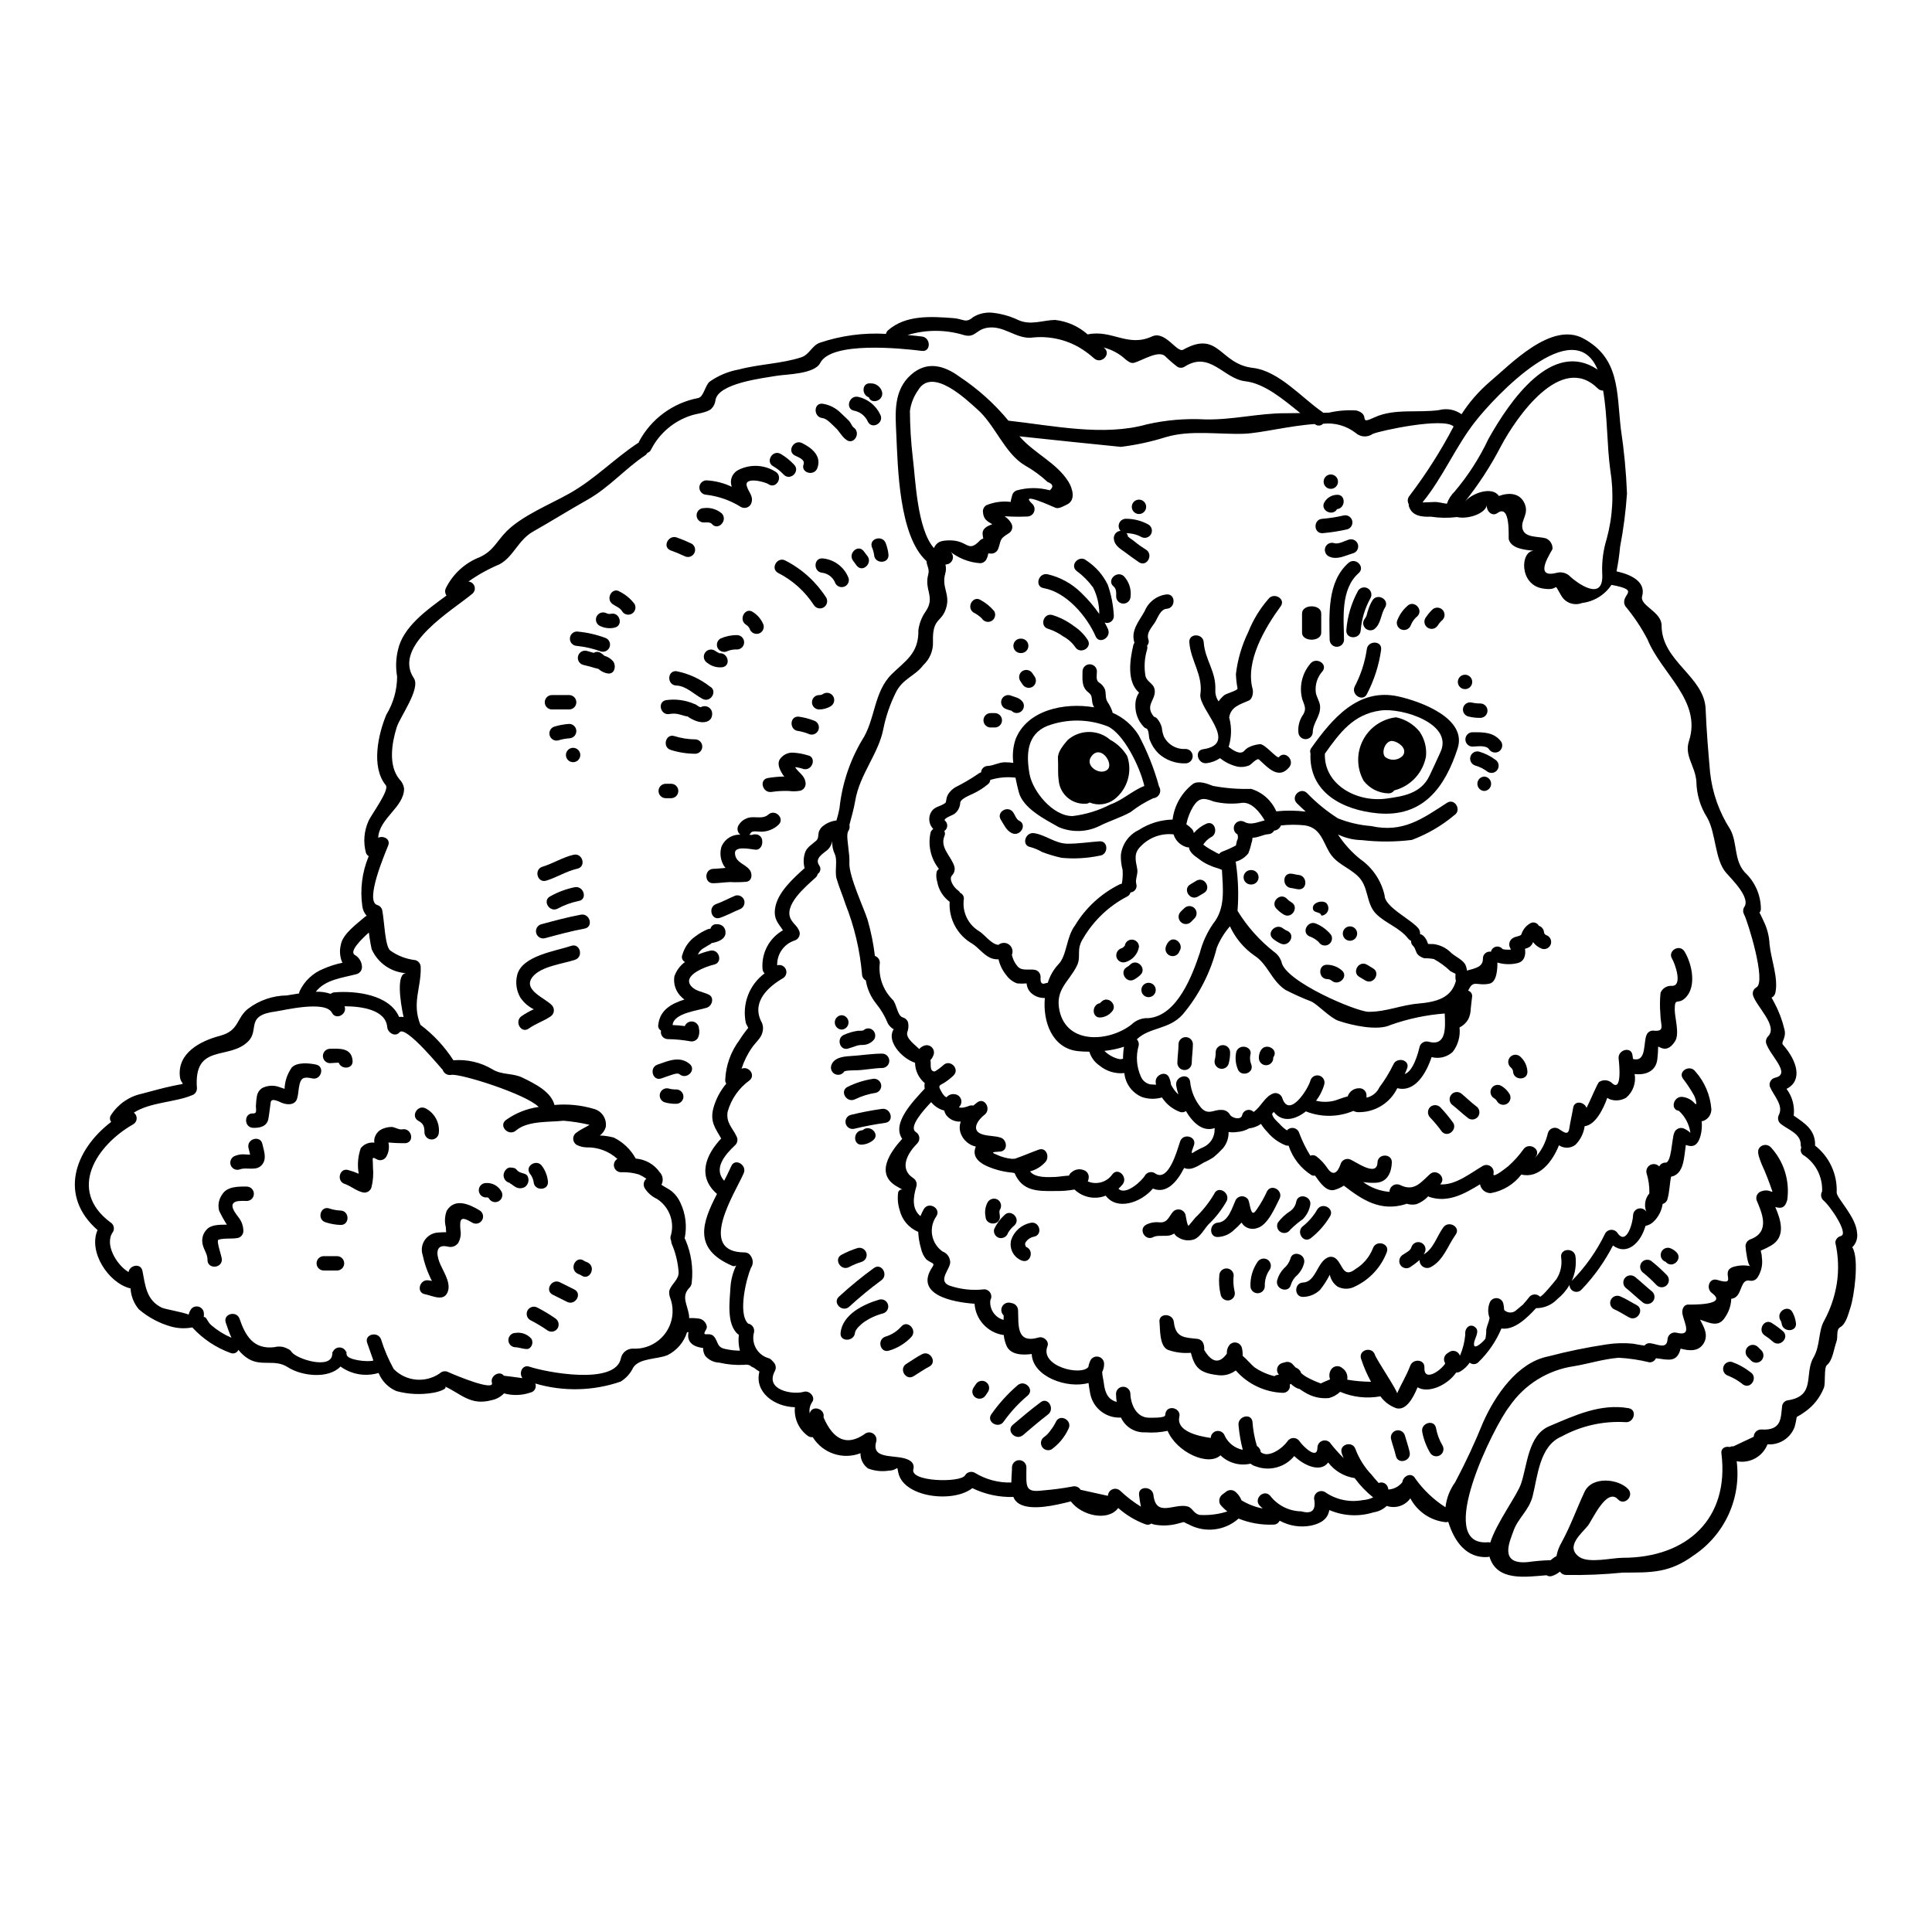 <?xml version="1.0" encoding="UTF-8"?>
<!-- Uploaded to: ICON Repo, www.svgrepo.com, Generator: ICON Repo Mixer Tools -->
<svg fill="#000000" width="800px" height="800px" version="1.1" viewBox="144 144 512 512" xmlns="http://www.w3.org/2000/svg">
 <g>
  <path d="m636.16 470.85c0.168 1.309-0.266 2.629-1.184 3.582-0.047 0.035-0.098 0.07-0.152 0.102l0.125 0.125c1.805 3.078 0.395 13.062-0.582 15.914-0.508 1.5-1.094 4.219-2.644 5.117-1.27 0.734-0.531 2.519-1.066 3.938-0.66 1.777-0.941 4.856-2.516 6.152-0.84 0.711-0.285 4.902-0.816 6.051l0.004-0.004c-1.031 2.598-2.812 4.828-5.117 6.402-3.027 2.184-1.527-0.023-2.621 3.938-1.109 2.961-4.039 4.836-7.191 4.602-1.277 3.273-4.715 5.156-8.16 4.473 0.613 4.809-0.129 9.695-2.148 14.109-2.016 4.41-5.227 8.168-9.266 10.852-6.352 4.648-11.078 4.551-18.703 4.551-5.035 0.504-10.094 0.715-15.152 0.633-0.637-0.027-1.219-0.359-1.574-0.891-0.078 0.051-0.152 0.125-0.227 0.176v0.004c-0.551 0.422-1.172 0.75-1.832 0.969-0.5 0.184-1.055 0.113-1.5-0.184-5.512 0.434-13.191 1.703-15.125-4.957v0.004c-0.125 0.055-0.258 0.098-0.395 0.125-5.769 0.395-8.949-4.242-10.523-9.352-0.195 0.078-0.402 0.121-0.609 0.125-4.008-0.391-7.547-2.769-9.426-6.328-1.41 1.98-3.957 2.797-6.258 2.008-0.965 0.914-2.188 1.512-3.504 1.703-3.856 1.211-8.012 0.992-11.719-0.609-0.332 2.109-1.859 3.484-4.801 4.117-2.856 0.559-5.816 0.102-8.363-1.297-0.297 0.656-0.961 1.07-1.68 1.043-3.144 0.125-6.281-0.418-9.203-1.602-3.641 3.246-8.922 3.863-13.215 1.551-1.855-0.734-0.484-0.816-2.926-0.203-1.965 0.523-4.016 0.617-6.019 0.277-0.328-0.055-0.645-0.156-0.941-0.301-0.453 0.312-1.031 0.391-1.551 0.203-2.664-0.98-5.121-2.449-7.242-4.328-2.644 3.609-9.66 2.109-12.555-1.754-4.094 1.043-10.445 2.543-13.703 0.637v-0.004c-0.699-0.406-1.238-1.047-1.523-1.805-3.762 0.109-7.492-0.695-10.879-2.34-5.035 4.016-18.297 2.492-19.625-4.144-0.457-2.234 0.18-0.582-2.59-0.48v0.004c-1.824 0.27-3.688 0.066-5.414-0.59-1.297-0.93-2.047-2.445-2.004-4.039-4.699 1.809-10.023 0.016-12.664-4.273-0.426 0.062-0.859-0.035-1.215-0.273-2.457-1.738-3.793-4.656-3.508-7.652-5.445-0.129-10.777-3.965-9.406-9.445-0.496-0.305-0.973-0.633-1.426-0.992-0.355-0.148-0.633-0.305-0.734-0.355l-0.355-0.281v0.004c-0.488-0.211-1.031-0.266-1.551-0.156-2.203 0.109-4.41-0.086-6.559-0.582-1.445-0.047-2.801-0.703-3.734-1.805-0.387-0.629-0.578-1.352-0.559-2.086-2.926-0.328-4.371-1.773-3.863-4.191l-0.004-0.004c-0.129 0.027-0.262 0.035-0.391 0.027-0.836 2.668-2.731 4.871-5.238 6.098-2.754 1.094-7.394 0.738-9.023 3.254v0.004c-0.727 1.547-1.895 2.844-3.356 3.734-7.301 2.504-15.199 2.68-22.602 0.496 0.195 0.48 0.172 1.023-0.066 1.484-0.242 0.461-0.672 0.793-1.18 0.902-2.269 0.785-4.723 0.867-7.039 0.23-0.887 0.93-2.043 1.562-3.305 1.805-5.57 1.5-8.012-1.652-12.379-3.66 1.043 0.66-2.16 1.602-3.176 1.703v0.004c-3.215 0.547-6.512 0.391-9.66-0.461-2.144-0.914-3.844-2.641-4.723-4.805-3.445 1.039-7.176 0.406-10.09-1.703-3.203 3.383-10.371 2.519-13.953 0.18-3.461-2.238-6.863-0.129-10.395-2.188-1.043-0.629-1.957-1.449-2.699-2.41-0.352 0.781-1.258 1.152-2.059 0.836-3.887-1.406-7.375-3.734-10.164-6.785-1.84 0.355-3.734 0.285-5.539-0.203-3.195-0.883-6.152-2.461-8.66-4.625-1.305-1.562-2.066-3.504-2.172-5.535h-0.148c-5.769-1.477-11.109-9.734-8.594-15.43-10.293-9.02-6.25-21.121 3.609-28.668-0.438-0.562-0.43-1.355 0.023-1.906 1.855-2.848 4.762-4.848 8.086-5.559 2.754-0.711 5.441-1.5 8.234-2.082 4.269-0.918 2.109 0.098 1.859-2.543-0.609-6.102 5.234-9.305 10.629-10.727 5.211-1.398 4.242-4.652 7.477-7.195l-0.004 0.004c2.949-2.234 6.535-3.461 10.234-3.508 1.02-0.152 2.137-0.355 3.277-0.535h0.004c-0.008-0.211 0.035-0.418 0.129-0.605 1.273-2.691 3.516-4.801 6.277-5.906 1.641-0.727 3.356-1.273 5.117-1.625-0.07-0.066-0.129-0.145-0.176-0.23-0.57-1.43-0.68-3.004-0.309-4.496 0.461-2.949 4.477-5.719 6.512-7.527 0.125-0.074 0.25-0.125 0.355-0.176h-0.004c-0.609-0.676-1.008-1.516-1.145-2.414-0.668-4.531-0.09-9.156 1.676-13.383-0.34-0.215-0.598-0.535-0.734-0.91-0.746-2.766-0.52-5.699 0.637-8.316 0.633-1.602 5.691-8.266 4.625-9.582-3.992-4.879-1.969-13.648 0.148-18.707v0.004c1.859-3.047 2.848-6.547 2.852-10.117-0.406-2.301-0.336-4.664 0.203-6.938 1.297-6.152 7.551-10.602 12.887-14.516-0.406-0.562-0.477-1.301-0.18-1.93 1.867-3.797 5.102-6.75 9.051-8.266 3.606-1.699 4.394-4.168 7.086-6.863 4.109-4.113 11.496-7.113 16.613-9.988 6.691-3.758 11.809-9.152 18.125-13.344 0.074-0.051 0.148-0.051 0.227-0.102 0.078-0.051 0-0.102 0.023-0.176h0.004c3.199-6.082 8.992-10.379 15.742-11.668 1.449-0.305 1.727-3.051 2.973-4.293 2.336-1.656 5.008-2.777 7.828-3.277 5.312-1.426 11.363-1.527 16.531-3.231 2.133-0.707 2.793-3.023 4.777-3.809v-0.004c5.68-1.93 11.68-2.742 17.668-2.391 0.062-0.363 0.25-0.695 0.531-0.938 4.723-4.144 11.438-3.684 17.41-3.227 2.594 0.199 3.148 1.449 5.16-0.281h-0.004c1.453-0.879 3.141-1.289 4.836-1.184 2.43 0.23 4.801 0.875 7.012 1.91 3.277 1.574 6.535 0.102 9.84 0.023 3.215 0.352 6.242 1.691 8.66 3.84 6.402-1.371 10.629 3.508 17.055 0.535 3.543-1.625 6.582 4.449 8.266 3.508 9.527-5.285 9.555 3.785 18.453 4.828 6.91 0.789 13.062 8.031 18.43 11.691l-0.004-0.004c0.074 0.062 0.145 0.133 0.203 0.207 0.508-0.027 1.016-0.027 1.523-0.027 2.391-0.547 4.848-0.742 7.297-0.582 4.016 1.117 0.148 3.992 4.852 1.801 5.188-2.391 11.539-1.117 17.055-1.906 2.047-0.539 4.231-0.141 5.949 1.098 2.047-3.18 4.539-6.047 7.398-8.516 5.465-4.551 16.367-16.215 24.93-11.539 9.609 5.234 8.77 14.055 9.891 23.965h0.004c0.855 5.66 1.398 11.363 1.625 17.082-0.324 4.758-0.934 9.488-1.832 14.172-0.195 2.176-0.512 4.34-0.941 6.481 3.301 0.711 7.93 2.492 6.785 6.609-0.684 2.516 5.16 4.039 5.16 7.75 0 9.508 11.336 13.473 11.668 22.113 0.227 5.797 0.684 11.109 1.18 16.805v-0.004c0.578 5.383 2.406 10.555 5.34 15.102 1.969 3.633 0.891 8.004 3.836 11.359 2.727 2.523 4.281 6.066 4.293 9.781-0.305 2.059-1.09-0.965 1.066 3.938 0.734 1.715 1.148 3.551 1.227 5.418 0.395 3.965 2.414 8.996 1.523 12.883v-0.004c-0.137 0.535-0.5 0.98-0.992 1.223 0.203 0.395 0.484 0.844 0.789 1.453h-0.004c1.172 2.188 2.051 4.519 2.621 6.938 0.609 2.34-1.043 3.352-0.359 4.117 3.812 4.328 5.234 9.504 0.914 11.668h0.004c1.531 2.023 2.215 4.562 1.906 7.082 2.82 1.969 5.691 3.688 5.668 7.703-0.004 0.07-0.023 0.141-0.051 0.207 3.836 2.984 5.988 7.644 5.769 12.504 0.047 1.555 5.231 6.484 5.414 10.789zm-4.328 0.711c2.238-0.559-2.871-8.086-4.676-9.504h-0.004c-0.602-0.621-0.715-1.57-0.277-2.316 0.172-3.766-1.613-7.352-4.723-9.48-0.391-0.184-0.695-0.512-0.844-0.918-0.148-0.406-0.129-0.852 0.055-1.242-0.105-0.23-0.156-0.484-0.152-0.738 0.027-2.898-3.227-3.938-5.082-5.363-0.887-0.539-1.191-1.684-0.688-2.59 1.246-2.519-1.422-5.059-2.414-7.445v-0.004c-0.141-0.484-0.078-1.004 0.172-1.445 0.246-0.438 0.664-0.762 1.152-0.891 4.496-0.969-1.18-5.746-2.289-9.102h-0.004c-0.176-0.664 0.008-1.371 0.484-1.863 2.754-2.719-3.051-7.871-3.965-10.852-0.246-0.828 0.113-1.715 0.867-2.133 2.754-1.398-2.312-17.59-3.231-19.316v-0.004c-0.344-0.598-0.344-1.332 0-1.934 1.832-2.441-3.227-7.344-4.777-9.125-3.051-3.484-2.641-10.547-5.059-14.691-1.801-2.856-2.773-6.152-2.82-9.527-0.336-4.168-3.231-6.734-1.969-10.676 3.484-10.652-7.293-17.871-10.98-26.941-1.625-3.125-3.586-6.062-5.844-8.77-1.883-3.203 4.723-4.117-3.711-5.695-1.773 2.664-4.625 4.422-7.801 4.805-2.059 0.805-4.391-0.02-5.492-1.93-2.516-4.269 0.051-1.016-5.059-1.934-6.176-1.117-5.769-9.961-2.234-9.961-2.16-0.281-5.902-0.461-6.637-3.051-0.125-0.457 0.586-9.531-2.996-6.961-1.527 1.09-3.027-0.711-2.797-2.137-0.355 2.234-4.879 3.863-7.926 3.203l-0.004-0.004c-2.305 0.285-4.641 0.25-6.941-0.102-2.34 0.102-4.981-0.152-5.793-2.754-0.055-0.191-0.07-0.387-0.051-0.582-0.41-0.711-0.316-1.602 0.227-2.215 4.394-5.777 8.297-11.918 11.668-18.348-2.617-2.543-19.773 1.18-21.422 1.969h-0.004c-1.395 0.984-3.285 0.871-4.551-0.281-2.449-1.891-5.539-2.758-8.613-2.414-0.562 0.586-1.473 0.652-2.109 0.152-0.027-0.023-0.078-0.051-0.102-0.074-6.637 0.434-14.238 2.391-18.629 2.566-6.762 0.254-14.211-1.066-20.793 0.891l-0.004-0.004c-3.894 1.227-7.894 2.094-11.945 2.594-9.055-0.891-17.816-1.832-26.891-2.793 3.965 4.574 9.809 6.934 12.988 12.02 1.016 1.625 2.133 4.957-0.484 6.102-0.684 0.305-2.031 1.18-2.949 0.816-0.559-0.203-10.039-4.629-6.074-0.969h0.004c0.523 0.555 0.676 1.367 0.383 2.074-0.289 0.707-0.965 1.176-1.73 1.203-1.93 0.086-3.867 0.07-5.797-0.051-0.086-0.004-0.172 0.004-0.254 0.027 0.75 0.457 1.363 1.105 1.781 1.879 0.508 0.906 0.203 2.055-0.688 2.594-2.465 1.551-1.93 1.527-2.754 3.992l-0.004-0.004c-0.246 0.82-0.996 1.387-1.852 1.398-1.453 0-0.359-0.434-1.352 1.574-0.34 0.594-0.969 0.961-1.652 0.965-2.973-0.207-5.805-1.336-8.105-3.227 0.648 0.395 1.004 1.137 0.906 1.891-0.102 0.754-0.637 1.379-1.367 1.59-0.199 0.055-0.402 0.086-0.605 0.102 0.203 0.82 0.176 1.684-0.078 2.488-0.941 3.457 1.246 5.312 0.355 8.695-1.145 4.398-3.758 2.617-3.582 9.227 0.109 2.363-0.832 4.648-2.57 6.25-2.207 2.949-5.465 3.543-7.293 7.297-1.523 3.07-2.637 6.324-3.305 9.684-1.27 6.531-6.277 11.969-7.445 19.012-0.359 2.16-0.992 4.246-1.527 6.328 0.145 0.633 0 1.293-0.395 1.809-0.031 0.18-0.074 0.355-0.129 0.531-0.25 1.426 0.664 5.594 0.512 7.602-0.254 3.543 3.992 12.43 4.828 15.25v-0.004c0.906 3.129 1.551 6.324 1.934 9.559 0.93 0.297 1.48 1.258 1.266 2.211-0.297 3.43 0.918 6.82 3.332 9.277 1.219 1.07 1.246 4.371 2.848 4.828h-0.004c0.648 0.184 1.156 0.68 1.352 1.324 0.176 0.855 0.105 1.746-0.203 2.566-0.508 1.703 2.391 3.586 3.148 4.477v-0.004c0.398-0.465 0.93-0.805 1.523-0.969 0.656-0.164 1.352 0.031 1.832 0.512 0.477 0.477 0.668 1.176 0.504 1.832-0.176 0.586-0.48 1.121-0.891 1.574 0.281 0.762-0.395 3.051 1.18 2.977h0.004c0.797-0.477 1.547-1.027 2.234-1.656 1.781-1.703 4.477 0.992 2.719 2.719v0.004c-0.77 0.738-1.613 1.398-2.516 1.969-0.789 0.512-1.602 0.586-1.094 1.574 0.254 0.48 0.969 2.031 1.754 2.234h0.004c0.508-0.613 1.297-0.922 2.086-0.816 0.75 0.047 1.41 0.523 1.699 1.219 0.285 0.699 0.145 1.5-0.359 2.062-0.047 0.051-0.125 0.078-0.172 0.129 0.508 0.43 2.031-0.027 2.641-0.281 0.371-0.16 0.785-0.195 1.18-0.102 0.355-0.309 0.711-0.586 1.043-0.84 1.969-1.5 3.859 1.801 1.934 3.277-1.832 1.398-3.734 4.242-0.484 5.207 1.574 0.484 3.203 0.336 4.777 0.844 1.652 0.531 2.008 3.352 0 3.684-0.914 0.152-3.383-0.051-1.043 0.84 1.266 0.594 2.625 0.965 4.016 1.098 0.262 0.004 0.527-0.008 0.789-0.031 2.156-0.734 4.191-1.648 6.328-2.414 1.969-0.688 2.922 1.855 1.828 3.203l-0.004 0.004c-1.09 1.25-2.531 2.144-4.141 2.566 1.375 1.777 4.801 1.523 6.691 1.473 0.711-0.023 2.418-0.305 3.633-0.355 0.148-0.398 0.426-0.742 0.789-0.969 0.848-0.711 2.016-0.906 3.051-0.508 0.828 0.223 1.402 0.973 1.398 1.832-0.004 0.406-0.09 0.809-0.258 1.18 2.356 0.996 5.086 0.199 6.535-1.906 1.5-1.934 4.195 0.789 2.691 2.691v0.004c-0.328 0.41-0.695 0.793-1.09 1.141 1.969 1.969 6.375-2.285 6.992-3.457h-0.004c0.535-0.91 1.707-1.215 2.617-0.684 2.973 2.234 5.082-3.305 6.152-6.586 0.012-0.086 0.039-0.172 0.074-0.25 0.203-0.66 0.395-1.219 0.508-1.551 0.789-2.312 4.477-1.324 3.66 1.016-0.152 0.457-0.355 1.02-0.559 1.574v0.52c0.078-0.031 0.152-0.055 0.23-0.078 0.875-0.566 1.797-1.062 2.754-1.473 1.918-0.828 3.129-2.746 3.051-4.832 0.004-0.094 0.02-0.188 0.047-0.277-3.148 1.121-5.816-1.371-7.648-4.5-0.434 0.312-0.984 0.406-1.496 0.258-2-0.719-3.711-2.078-4.859-3.863-1.703 0.496-3.519 0.469-5.207-0.078-2.652-1.074-4.484-3.535-4.754-6.379-2.383 0.25-4.766-0.477-6.609-2.008-1.285-0.879-2.227-2.172-2.668-3.66-1.02 0.004-2.039-0.047-3.051-0.152-6.734-0.738-9.324-7.703-8.742-14.082-1.375 0.055-2.715-0.449-3.711-1.398-0.66-0.66-1.059-1.535-1.117-2.465-0.836 0.078-1.68 0.078-2.516 0-1.148-0.414-2.141-1.168-2.852-2.16-1.008-1.227-1.723-2.672-2.082-4.223-0.777 0.039-1.551-0.109-2.262-0.43-1.906-0.941-2.949-2.594-4.703-3.711-3.945-2.262-6.266-6.57-5.984-11.109-1.742-1.281-2.926-3.184-3.301-5.316-0.258-0.848-0.309-1.742-0.152-2.617 0.121-0.312 0.336-0.586 0.609-0.785-2.176-2.731-2.984-6.309-2.191-9.711 0.145-0.348 0.383-0.648 0.691-0.863-1.051-1.078-1.352-2.684-0.766-4.07 0.914-2.031 2.492-1.699 3.992-2.848 0.176-0.148 0.281-1.297 0.395-1.574v0.004c0.148-0.43 0.371-0.832 0.66-1.18 0.441-0.562 0.984-1.039 1.602-1.398 2.066-1.035 4.062-2.207 5.973-3.508 0.234-0.207 0.512-0.352 0.812-0.434 0.059-0.953 0.852-1.699 1.809-1.699 1.523-0.078 2.949-0.969 4.449-0.969h-0.004c0.766 0 1.531 0.051 2.289 0.152-0.277-2.109-0.07-4.258 0.609-6.277 3.074-7.754 12.934-9.785 20.816-8.438-0.219-0.352-0.375-0.738-0.461-1.145-0.25-1.32 0.027-1.969-1.043-2.793-1.906-1.473-1.574-3.457-1.574-5.641v-0.004c0.047-1.02 0.887-1.82 1.91-1.82 1.02 0 1.859 0.801 1.906 1.82 0 1.016-0.359 2.34 0.508 2.973 0.754 0.441 1.336 1.121 1.652 1.934 0.281 1.016 0.023 2.262 0.609 3.176 0.531 0.793 0.965 1.648 1.297 2.543 0.035 0.129 0.059 0.262 0.078 0.395 2.852 1.238 5.258 3.312 6.91 5.945 2.309 4.324 4.121 8.895 5.414 13.625 0.371 0.59 0.41 1.336 0.098 1.961-0.309 0.629-0.926 1.051-1.621 1.113-2.144 0.988-4.168 2.223-6.027 3.684-2.594 1.449-5.59 2.34-8.266 3.688-3.398 1.664-7.352 1.766-10.828 0.273-3.543-2.031-9.504-4.957-10.57-9.402-0.285-1.09-0.586-2.363-0.844-3.707-0.066 0.012-0.133 0.012-0.199 0-2.184-0.234-4.391-0.02-6.484 0.633-0.027 0.426-0.227 0.82-0.559 1.09-1.215 1.02-2.555 1.875-3.992 2.543-0.863 0.434-3.383 1.352-3.406 2.469h0.004c-0.07 1.156-0.645 2.227-1.574 2.922-0.395 0.281-3.078 1.219-2.469 1.754 0.41 0.355 0.633 0.879 0.598 1.422s-0.32 1.035-0.777 1.332c0.23 0.422 0.238 0.926 0.027 1.352-1.27 3.125 1.934 5.438 2.668 8.133 0.176 0.801-0.051 1.637-0.609 2.234-1.039 1.043 0.461 3.277 1.527 3.992h-0.004c0.258 0.18 0.465 0.414 0.613 0.688 0.629 0.273 1.016 0.914 0.965 1.598-0.512 3.438 1.117 6.836 4.113 8.594 1.375 0.867 3.18 3.434 5.035 3.582 0.809-0.672 1.965-0.707 2.812-0.09 0.848 0.621 1.164 1.734 0.77 2.707 0.238 1.211 0.812 2.328 1.652 3.231 1.117 1.117 3.051 0.48 4.551 0.789 0.832 0.23 1.402 0.988 1.398 1.852-0.027 0.84-0.152 2.262 1.398 1.652 0.164-0.051 0.336-0.086 0.512-0.102 0.543-1.797 1.484-3.445 2.754-4.828 2.363-2.34 2.059-7.191 4.477-10.395 2.82-4.668 6.918-8.434 11.805-10.852 0.188-0.082 0.383-0.145 0.586-0.18 0.219-1.207 0.289-2.434 0.203-3.66-0.355-1.297-0.508-2.644-0.457-3.988 0.348-2.867 2.141-5.356 4.75-6.586 2.668-1.734 5.766-2.691 8.949-2.758 0.469-3.773 2.445-7.199 5.473-9.504 1.574-0.891 3.785 0.023 5.234 0.582 3.336 0.621 6.731 0.883 10.121 0.789 2.984 0.91 5.418 3.086 6.656 5.949 2.594-0.27 5.215-0.242 7.805 0.074-0.816-0.734-1.602-1.477-2.34-2.211-1.754-1.727 0.941-4.422 2.691-2.691h0.004c2.449 2.551 5.199 4.797 8.184 6.691 2.805 1.121 5.762 1.809 8.77 2.035 8.434 1.879 13.594-1.91 20.129-6.152 2.059-1.348 3.988 1.969 1.934 3.277-3.352 2.812-7.16 5.031-11.262 6.559-4.387 0.539-8.824 0.555-13.215 0.051-2.203-0.035-4.367-0.547-6.356-1.5 1.613 2.477 3.606 4.68 5.906 6.531 3.277 2.285 5.578 5.711 6.457 9.605 0 3.102 7.086 6.379 8.996 8.797h0.004c0.305 0.418 0.445 0.934 0.395 1.449 0.32 0.082 0.617 0.238 0.863 0.457 0.562 0.539 0.969 1.219 1.184 1.969l0.102 0.199c0.438 0.035 0.879 0.047 1.316 0.027 1.828 0.203 3.531 1.039 4.809 2.363 1.039 0.941 3.074 1.832 3.734 3.102 0.223 0.5 0.367 1.031 0.434 1.574 2.391-0.66 4.219-0.992 4.219-3.148-0.023-0.551 0.203-1.082 0.621-1.441 0.414-0.359 0.969-0.512 1.512-0.414 0.141-0.645 0.637-1.156 1.277-1.316 0.641-0.164 1.32 0.051 1.75 0.555 0.199 0.254 1.727 0.227 2.234 0.227l-0.074-0.227c-0.102-0.227-0.203-0.457-0.285-0.684v-0.004c-0.207-0.836 0.156-1.715 0.895-2.16 0.734-0.508 2.133-0.457 2.285-1.066h0.004c0.367-1.145 1.133-2.125 2.16-2.754 0.387-0.289 0.879-0.395 1.348-0.285 0.473 0.105 0.871 0.414 1.09 0.844 0.773 0.234 1.32 0.922 1.371 1.727 0.039 0.309 0.23 0.578 0.512 0.715 1 0.293 1.586 1.328 1.32 2.336-0.133 0.488-0.453 0.902-0.895 1.152-0.438 0.25-0.961 0.312-1.445 0.172-0.953-0.348-1.781-0.969-2.387-1.781-0.176 0.504-0.492 0.949-0.914 1.273-0.375 0.23-0.789 0.395-1.223 0.484 0.227 1.648-0.102 3.406-2.086 3.836-1.73 0.395-3.535 0.336-5.234-0.176 0.023 1.727-0.152 5.16-2.086 5.59-2.945 0.66-4.09-0.84-5.211 1.02-0.148 0.281-0.305 0.559-0.457 0.84v-0.004c0.734 0.215 1.188 0.949 1.043 1.703-0.102 1.066-0.281 2.109-0.359 3.176h0.004c-0.023 0.941-0.246 1.871-0.66 2.719-0.535 0.934-1.344 1.688-2.312 2.16 0.266 2.312-0.383 4.641-1.805 6.484-1.512 1.375-3.613 1.891-5.594 1.371-1.375 4.141-4.328 9.445-9.098 8.234h0.004c-1.93 3.992-6.019 6.477-10.449 6.356-0.414-0.027-0.816-0.137-1.184-0.332-4.019 1.691-8.539 1.738-12.594 0.129-2.848 2.258-6.254 3.023-8.516 0.125-0.148 0.176-0.305 0.395-0.43 0.535 0.152 1.016 1.266 1.969 1.969 2.641l-0.004 0.004c0.57 0.664 1.234 1.246 1.969 1.727 0.457-0.523 1.16-0.754 1.84-0.605 0.676 0.148 1.219 0.652 1.418 1.316 0.785 2.09 1.773 4.102 2.945 6 0.516-0.234 1.117-0.176 1.574 0.152 1.152 0.879 2.148 1.945 2.949 3.148 1.625 2.391 2.793 0.941 3.481-1.039 0.281-1.012 1.324-1.609 2.34-1.348 1.445 0.434 7.293 4.961 7.445 0.895 0.074-2.441 3.891-2.469 3.809 0-0.102 2.617-1.18 5.234-4.242 5.359h0.004c-1.121 0.059-2.246-0.004-3.359-0.18 2.039 1.496 4.449 2.394 6.969 2.594-0.004-0.684 0.348-1.32 0.922-1.688 0.578-0.367 1.305-0.41 1.922-0.117 3.66 1.805 5.414-0.633 7.852-2.871 1.832-1.652 4.527 1.039 2.723 2.691 4.09 0.281 7.977-2.949 11.336-4.902h0.004c0.672-0.371 1.5-0.305 2.106 0.164 0.609 0.469 0.879 1.254 0.688 1.996-0.18 1.297 3.66-1.883 3.938-2.086 1.5-1.336 2.852-2.836 4.019-4.473 1.398-1.969 4.703-0.098 3.301 1.934-0.102 0.152-0.227 0.309-0.332 0.461v-0.004c1.738-1.883 2.945-4.191 3.508-6.691 0.16-0.566 0.574-1.031 1.121-1.254 0.547-0.223 1.168-0.184 1.68 0.113 0.941 0.531 2.543 2.109 2.848 0.023 0.281-1.859 0.738-3.711 1.043-5.566 0.332-2.059 2.977-1.602 3.543 0.023 1.09-2.109 2.898-6.609 3.356-6.887h-0.004c1.012-0.645 2.32-0.574 3.254 0.176 2.926 2.953 2.035-5.207 1.906-6.273-0.332-2.418 3.328-3.434 3.66-1.02 0.051 0.332 0.102 0.684 0.152 1.043 3.762 0.941 2.617-4.676 3.684-6.586v0.004c0.328-0.59 0.953-0.953 1.629-0.941 3.383 0.359 1.93-1.348 1.93-4.449-0.16-1.859-0.145-3.731 0.051-5.59 0.477-1.121 1.582-1.844 2.797-1.828 3.301 0.332 0.988-6 0.25-7.195-1.27-2.082 2.008-4.016 3.301-1.906 2.012 3.301 3.356 9.531 0.027 12.48-1.883 1.625-2.617-0.395-2.617 2.922 0 2.262 1.375 6.461 0.051 8.438-0.789 1.18-1.883 2.363-3.543 1.754-0.484-0.203-0.758-0.309-0.914-0.395l0.008 0.004c-0.004 1.098-0.074 2.191-0.207 3.277-0.355 3.383-3.25 4.328-6.023 3.992h0.004c0.418 2.328-0.422 4.703-2.215 6.25-1.164 0.711-2.566 0.922-3.887 0.586-0.414-0.098-0.805-0.277-1.145-0.535-1.09 3.078-3.176 7.195-6 7.527-0.258 1.863-1.113 3.594-2.441 4.93-1.277 0.98-3.035 1.031-4.367 0.129-1.727 4.328-5.262 8.918-9.965 7.75-1.988 2.602-4.883 4.359-8.105 4.93-1.395 0.027-2.602-0.965-2.852-2.336-4.117 2.516-8.461 4.984-13.418 3.352-0.105-0.051-0.207-0.113-0.305-0.176-0.863 0.93-1.934 1.645-3.125 2.086-0.879 0.199-1.793 0.152-2.644-0.129-0.07 0.055-0.145 0.102-0.23 0.129-6.691 2.059-11.488-1.145-16.367-4.91-0.73 0.473-1.527 0.844-2.359 1.094-2.211 0.684-3.891-1.801-5.285-3.762-0.273 0.059-0.555 0.043-0.816-0.051-2.922-1.812-5.109-4.602-6.176-7.871-0.273 0.027-0.555-0.008-0.812-0.102-1.871-0.746-3.523-1.953-4.805-3.508-0.648-0.652-1.219-1.379-1.703-2.16-0.934 0.652-2.016 1.059-3.148 1.18-0.988 0.566-2.094 0.895-3.231 0.965-0.734 0.113-1.48 0.113-2.215 0 0.059 1.562-0.469 3.094-1.473 4.293-0.766 0.844-1.59 1.633-2.465 2.363-0.82 0.547-1.688 1.023-2.59 1.418-1.551 0.895-3.406 2.262-5.238 1.449-1.906 3.711-4.648 6.965-8.285 5.469-3.176 3.762-9.527 5.902-12.504 1.883l-0.004-0.004c-2.836 1.121-6.066 0.484-8.266-1.629-1.711 0.305-3.449 0.438-5.188 0.395-4.676 0.074-8.66 0.051-10.699-4.754h0.004c-0.16-0.008-0.312-0.043-0.457-0.102-2.324-0.188-4.602-0.754-6.738-1.68-1.883-0.812-3.938-2.285-3.277-4.648h-0.004c0.047-0.199 0.117-0.398 0.207-0.586-1.781-0.395-3.25-1.641-3.938-3.328-0.434-1.055-0.453-2.238-0.051-3.309-1.543 0.125-3.035-0.566-3.938-1.824-0.203-0.34-0.355-0.711-0.457-1.094-1.363-0.352-2.578-1.137-3.457-2.238-2.109 2.234-6.047 6.633-4.062 7.93v0.004c0.504 0.305 0.84 0.82 0.918 1.402 0.074 0.582-0.117 1.168-0.523 1.594-2.363 2.363-5.059 6.586-1.094 9.203v-0.004c0.727 0.457 1.074 1.332 0.859 2.164-0.914 3.023-1.242 6.023 1.066 7.93 0.258-0.66 0.562-1.297 0.918-1.91 1.324-2.059 4.602-0.148 3.305 1.934-1.027 1.457-1.43 3.266-1.121 5.023 0.312 1.754 1.309 3.316 2.777 4.332 1.051 0.391 1.805 1.324 1.965 2.438 0.535 1.859-3.543 5.117-0.25 6.562v-0.004c2.984 1.035 6.168 1.383 9.305 1.016 0.676 0.012 1.301 0.383 1.633 0.973 0.336 0.59 0.332 1.312-0.008 1.898-0.297 2.375 1.199 4.609 3.508 5.238 0-0.395 0.027-0.789 0.027-1.18-0.637-0.594-0.809-1.535-0.426-2.316 0.387-0.777 1.242-1.211 2.098-1.066 0.254 0.051 0.484 0.125 0.738 0.176l0.004 0.004c0.809 0.246 1.371 0.98 1.395 1.828 0.176 3.762-0.582 8.973 5.441 7.219 1.297-0.395 2.898 0.965 2.34 2.34-2.059 5.262 8.871 7.953 10.852 5.469l-0.004-0.004c0.102-0.648 0.309-1.273 0.613-1.855 0.449-0.719 1.316-1.062 2.137-0.84 0.82 0.223 1.398 0.953 1.422 1.805 0.016 0.773-0.16 1.543-0.512 2.238 0.027 0.992 0.359 2.109 0.434 2.871 0.332 3.102 1.449 4.5 3.406 5.059v-0.004c-0.098-0.73-0.156-1.469-0.176-2.207 0.043-1.02 0.883-1.824 1.906-1.824 1.02 0 1.859 0.805 1.906 1.824 0.074 2.871 1.625 6.379 4.934 6.379 0.508 0 4.328 0.148 4.293-0.688 0.051-0.152 0.023-0.332 0.074-0.48 0.461-2.188 3.66-1.574 3.738 0.48-0.012 0.172-0.035 0.34-0.078 0.508-0.988 4.68 8.336 5.469 8.336 5.543 0.027-0.938 0.73-1.711 1.656-1.84 0.926-0.125 1.809 0.438 2.082 1.332 0.926 1.895 2.684 3.25 4.754 3.66-0.547-2.117-0.922-4.277-1.121-6.457-0.332-2.418 3.328-3.434 3.684-1.02h0.004c0.148 2.191 0.543 4.356 1.18 6.457 0.582 0.348 0.961 0.953 1.02 1.629 2.109 1.75 5.902-1.18 7.039-2.82h-0.004c0.352-0.57 0.973-0.918 1.641-0.918s1.289 0.348 1.641 0.918c0.84 1.219 4.703 5.059 4.703 1.602 0.02-0.77 0.488-1.453 1.199-1.742 0.711-0.293 1.527-0.137 2.078 0.395 1.113 1.469 2.34 2.856 3.66 4.141-0.176-0.457-0.395-0.891-0.508-1.348-0.738-2.34 2.926-3.328 3.66-0.992v0.004c0.957 2.516 2.406 4.816 4.269 6.762 0.586 0.734 1.18 1.422 1.805 2.109 0.023 0.023 0.023 0.051 0.051 0.074 0.488-0.207 1.039-0.191 1.516 0.043 0.473 0.234 0.82 0.664 0.949 1.176 0.051 0.176 0.078 0.332 0.129 0.508 1.449-0.094 2.785-0.797 3.684-1.934 0.203-1.699 2.492-2.793 3.461-0.941v0.004c2.156 3.008 4.863 5.578 7.981 7.574 0.262-2.394 1.148-4.684 2.566-6.637 2.738-5.152 5.207-10.445 7.394-15.855 3.176-7.117 9.078-15.887 17.258-17.488 5.082-1.336 10.234-2.394 15.43-3.176 2.312-0.359 4.66-0.43 6.992-0.207 1.727 0.332 2.641 0.461 3.098 0.508 0.32-0.414 0.824-0.648 1.348-0.633 1.832 0.102 4.551 1.832 4.75-0.941 0.012-0.59 0.293-1.145 0.762-1.5 0.473-0.359 1.082-0.48 1.652-0.328 4.328 1.094 1.91-2.754 1.527-5.117-0.125-0.914 0.227-2.184 1.352-2.34 0.098-0.027 11.133 0.359 6.481-3.051-1.652-1.219-0.734-4.168 1.449-3.484 5.719 1.754 0.332-2.363 4.398-3.508l-0.004 0.004c1.41-0.395 2.894-0.445 4.328-0.152-0.66-0.125-1.219-4.242-1.27-5.309v-0.004c0.02-0.848 0.586-1.582 1.395-1.828 5.262-2.008 2.898-7.086 1.527-10.371-0.137-0.488-0.07-1.016 0.18-1.453 0.254-0.441 0.676-0.762 1.168-0.887 0.734-0.289 1.551-0.289 2.285 0 0.176 0.113 0.383 0.16 0.586 0.129-0.848-2.551-1.832-5.055-2.949-7.5-0.328-0.941-1.215-2.848-0.684-3.859l-0.004-0.004c0.312-0.574 0.887-0.961 1.535-1.031 0.652-0.07 1.293 0.184 1.723 0.68 3.438 3.766 5.012 8.875 4.293 13.926-0.66 2.363-1.883 2.211-3.176 1.832 1.527 3.508 2.898 7.953-1.18 10.27-3.734 2.133-2.465 0.309-2.363 3.176v-0.004c0.266 1.809-0.133 3.652-1.121 5.188-0.445 0.727-1.305 1.086-2.133 0.891-2.262-0.434-2.008 2.949-3.562 4.266-0.363 0.316-0.816 0.504-1.297 0.535-0.059 1.719-0.605 3.387-1.574 4.809-1.777 3-4.293 1.5-6.691 0.734 1.039 2.008 2.262 4.039 0.965 6.25-1.375 2.312-3.938 2.012-6.125 1.426-0.941 3.762-3.203 2.977-6.535 2.543h0.004c-0.297 0.672-0.965 1.105-1.703 1.094-2.684-0.664-5.426-1.07-8.188-1.219-4.144 0.355-7.777 1.547-11.809 2.234h0.004c-6.969 1-13.195 4.883-17.16 10.699-4.043 5.086-20.004 37.035-5.742 35.969v-0.004c0.23-0.027 0.465-0.004 0.688 0.074 1.629-5.184 7.086-12.477 8.133-15.527 1.68-4.805 1.832-12.914 7.504-15.305 6.809-2.875 13.543-6.074 21.02-4.777 2.441 0.434 1.398 4.094-0.992 3.688l-0.004 0.004c-5.828-0.312-11.629 1.008-16.75 3.809-5.871 2.465-6.332 10.496-7.68 15.812-0.965 3.836-3.965 5.844-5.156 9.426-0.816 2.394-3.992 8.871 4.016 8.035v-0.004c1.906-0.262 3.82-0.426 5.742-0.484 0.051 0 0.078 0.027 0.125 0.027 0.359-0.254 0.688-0.586 1.043-0.816v0.004c0.176-0.102 0.355-0.195 0.539-0.281 0.238-1.309 0.715-2.566 1.395-3.711 2.363-4.328 3.969-8.895 6.051-13.344 1.969-4.219 8.996-3.484 11.562-0.711 1.676 1.805-1.016 4.527-2.691 2.719-3-3.277-6.812 5.492-7.981 6.965-1.652 2.059-6.125 5.566-2.285 8.285 2.539 1.777 8.59 0.227 11.512 0.227 17.031 0 28.316-10.344 26.156-27.656-0.176-1.422 1.09-1.969 2.211-1.699l-0.004 0.004c0.293-0.164 0.633-0.23 0.965-0.18 1.805-0.863 3.609-1.699 5.387-2.543h0.004c0.02-1.059 0.875-1.91 1.93-1.93 5.719 0.395 5.184-3.305 5.617-6.379 0.168-0.648 0.672-1.156 1.32-1.324 7.754-1.117 4.402-6.961 6.965-11.359 1.859-3.18 1.219-7.043 2.875-9.84 1.629-3.031 2.746-6.312 3.301-9.707 0.566-3.644 0.43-7.363-0.391-10.957 0.07-0.816 0.656-1.5 1.453-1.695zm-62.016-184.84h-0.004c1.598-5.887 1.918-12.047 0.941-18.07-0.941-6.785-0.711-14.285-1.91-21.148-0.531 0.027-1.047-0.176-1.418-0.559-9.688-9.609-21.555 7.602-25.645 15.277-2.711 5.234-5.93 10.188-9.613 14.793 1.805-2.309 7.273-4.266 9.055-1.574 2.57-0.941 5.594-0.891 6.836 2.059 1.145 2.695-0.941 4.219-0.633 6.352 0.434 2.852 4.297 2.188 6.328 2.852v-0.004c1.074 0.488 1.738 1.582 1.676 2.758 0 0.395-5.512 8.035 1.07 6.356h0.004c1.336-0.367 2.769 0.043 3.707 1.066 1.18 1.117 8.996 7.293 8.387-1.066-0.117-3.078 0.297-6.156 1.219-9.098zm-31.336-26.453c5.668-10.09 16.879-26.43 28.898-18.324-6.328-15.219-27.195 7.086-32.508 13.879-5.188 6.66-8.488 14.715-13.852 21.254 0.023 0.027 0.047 0.051 0.047 0.078s2.668-0.129 3.277-0.129c0.789-0.023 2.012 0.359 3.102 0.461v-0.004c0.414-1.211 1.113-2.312 2.035-3.203 3.602-4.254 6.625-8.965 9-14.012zm-8.645 143.66c-0.082-0.234-0.125-0.484-0.125-0.734v-1.145c-0.461-0.203-0.91-0.434-1.348-0.688-1.312-1.254-2.781-2.328-4.371-3.203-0.832-0.156-1.672-0.223-2.516-0.203-0.477-0.133-0.922-0.348-1.324-0.637-1.039-0.633-0.867-1.883-1.652-2.617-0.379-0.352-0.582-0.855-0.559-1.371-0.273-0.121-0.52-0.305-0.711-0.531-2.309-3-5.973-4.043-8.539-6.609-2.82-2.82-1.832-7.297-4.961-10.117-2.668-2.441-5.59-3.148-7.445-6.231-1.727-2.922-2.387-6.508-6.531-7.117-2.094-0.215-4.203-0.207-6.297 0.031-0.289 0.762-0.988 1.293-1.801 1.367-0.305 0.555-0.871 0.91-1.5 0.941-1.477 0.102-2.695 0.941-4.219 0.941-0.023 0.504-0.125 1.004-0.309 1.477-0.191 0.91-0.461 1.805-0.812 2.668-0.855 1.082-2.043 1.859-3.379 2.211 0.078 0.203 0.121 0.418 0.125 0.633 0.59 4.102 0.723 8.254 0.395 12.379 2.559 4.172 5.836 7.856 9.688 10.879 0.926 0.648 1.613 1.574 1.965 2.648 0.863 5.184 19.902 13.242 23.102 13.242 4.723 0 8.594-1.805 13.168-2.184 4.891-0.434 8.766-1.527 9.957-6.031zm-7.242 16.137c4.852 1.324 4.422-3.965 4.269-7.477-4.883 0.375-9.695 1.391-14.312 3.023-3.481 1.676-10.367 0.102-13.852-1.094-2.16-0.734-5.363-4.191-7.117-5.082h0.004c-2.379-0.914-4.703-1.957-6.969-3.125-3.734-2.492-4.676-6.891-8.266-9.129-2.773-1.957-4.984-4.613-6.402-7.699-1.473 1.68-2.648 3.598-3.484 5.668-1.625 6.492-4.703 12.527-9 17.652-3.688 4.144-8.719 3.305-12.203 6.637 0.457 0.438 0.641 1.09 0.484 1.703-0.773 2.715-0.555 5.613 0.609 8.184 0.434 1.027 1.332 1.781 2.414 2.031 0.359 0.051 1.242 0.078 1.602 0.102v0.004c-0.082-0.316-0.117-0.641-0.102-0.965 0.074-1.73 2.719-2.82 3.543-0.969 0.27 0.594 0.441 1.23 0.508 1.879 0.488 0.996 1.152 1.895 1.969 2.648-0.258-0.793-0.453-1.598-0.59-2.418-0.328-2.414 3.332-3.43 3.688-1.016h0.004c0.25 2.562 1.27 4.988 2.922 6.961 1.906 2.059 3.352 0.434 5.336 0.559h0.004c0.949-0.055 1.848 0.441 2.309 1.273 0.512 0.891 2.926 1.527 3.227 0.102 0.145-0.641 0.633-1.148 1.266-1.324s1.309 0.012 1.762 0.488c1.969-1.348 2.926-4.094 5.285-4.934 1.012-0.281 2.059 0.312 2.34 1.324 1.859 5.387 6.863-2.492 7.445-4.75v-0.004c0.309-0.973 1.328-1.531 2.316-1.27 0.988 0.266 1.59 1.262 1.367 2.258-0.438 1.598-1.188 3.094-2.207 4.398 1.613 0.398 3.297 0.391 4.906-0.023 0.684-0.176 2.309-0.863 3.481-1.117h-0.004c0.441-1.332 1.707-2.215 3.106-2.164 0.859-0.016 1.617 0.566 1.828 1.398 0.082 0.359 0.098 0.73 0.051 1.094 1.516-0.32 2.789-1.344 3.434-2.754 1.406-1.871 2.633-3.871 3.66-5.973 0.914-2.234 4.602-1.27 3.66 1.016-0.176 0.484-0.395 0.969-0.609 1.449 2.309-0.789 3.543-5.594 3.938-7.219h-0.004c0.137-0.496 0.465-0.918 0.914-1.168 0.445-0.254 0.977-0.316 1.473-0.18zm-17.414 121.48c0.945-0.074 1.867-0.316 2.723-0.715-1.852-1.48-3.5-3.203-4.906-5.117-2.789-0.414-5.305-1.898-7.016-4.144-1.883 2.617-6.051 1.117-8.996-1.703-2.445 2.988-6.519 4.094-10.141 2.754-0.523-0.129-1.012-0.379-1.422-0.734-2.867 0.664-5.871-0.168-7.984-2.211-3.254 3.023-11.613-0.816-14.004-6.484-1.938 0.414-3.926 0.547-5.902 0.395-2.758 0.148-5.32-1.406-6.461-3.918-3.914 0.234-7.398-2.469-8.148-6.316-0.152-0.816-0.332-1.801-0.461-2.848-5.566 1.602-14.793-1.602-15.047-7.676-2.566 0.355-5.562 0.176-6.633-2.086v0.004c-0.414-0.945-0.68-1.945-0.785-2.973-0.086 0.012-0.172 0.012-0.258 0-4.098-0.699-7.188-4.117-7.477-8.266-5.871-0.395-16.113-2.441-11.137-9.785 0.738-1.094-0.305-0.891-1.648-1.969-0.703-0.832-1.184-1.828-1.398-2.894-0.426-1.434-0.672-2.91-0.738-4.398-2.477-1.027-4.309-3.184-4.926-5.793-0.477-1.504-0.609-3.094-0.395-4.652 0.113-0.512 0.605-0.844 1.121-0.766-0.078-0.074-0.508-0.25-1.574-0.891-5.641-3.328-1.699-9.02 1.527-12.555-2.898-4.168 3-10.039 5.977-13.32l-0.004 0.004c-0.102-0.48-0.102-0.973 0-1.449-1.602-1.336-2.539-3.305-2.57-5.391-3.352-1.117-6.938-5.082-6.051-8.031l0.004 0.004c0.062-0.309 0.199-0.594 0.395-0.84-0.648-0.367-1.184-0.902-1.551-1.551-0.77-1.91-1.824-3.691-3.129-5.285-1.414-1.777-2.348-3.887-2.719-6.129-0.602-0.312-0.988-0.93-1-1.609-0.547-6.363-2.019-12.617-4.371-18.555-0.711-2.258-1.75-4.602-2.391-6.859-0.508-1.883 0.309-4.805-0.434-6.379v-0.004c-0.512-1.086-0.758-2.281-0.711-3.481-0.129 0.828-0.52 1.594-1.117 2.188-1.141 1.039-3.633 2.285-2.34 4.191 0.273 0.352 0.383 0.805 0.309 1.242-0.074 0.441-0.328 0.828-0.699 1.07-0.074 0.363-0.262 0.695-0.539 0.941-2.391 2.207-8.945 7.5-6.379 11.359 0.867 1.297 1.5 1.449 2.109 3 0.258 1.016-0.34 2.051-1.344 2.34-2.809 0.934-4.668 3.602-4.574 6.559 0.906-0.281 1.883 0.156 2.277 1.02 0.395 0.863 0.082 1.887-0.727 2.387-3.812 2.211-8.266 6.148-5.871 11.285h-0.004c0.582 0.941 0.727 2.09 0.395 3.148-0.281 1.371-1.969 2.793-2.719 3.938v-0.004c-1.219 1.727-2.16 3.629-2.797 5.641 1.75-0.816 3.809 1.5 2.184 3.027h0.004c-2.856 2.035-4.926 4.988-5.875 8.359-0.48 2.926 1.352 4.371 2.34 6.484 0.422 0.75 0.312 1.688-0.277 2.312-2.695 2.516-5.953 6.223-2.981 9.5 0.664-1.297 1.328-2.59 1.887-3.887 0.965-2.238 4.269-0.309 3.277 1.93-2.211 5.086-12.594 20.945 0.281 20.945v0.004c0.676 0.008 1.293 0.379 1.625 0.965 0.672 0.953 0.672 2.227 0 3.18-1.094 2.543-3.543 11.969-0.734 14.715 0.52 0.086 0.984 0.383 1.281 0.82s0.402 0.977 0.293 1.496c-0.805 2.938 0.891 5.977 3.812 6.836 0.656 0.176 0.965 0.656 1.426 1.141 0.578 0.633 0.688 1.562 0.277 2.312-2.715 5.082 4.828 6.328 7.703 5.465 1.477-0.434 3.203 1.426 2.16 2.793-0.582 0.867-0.801 1.93-0.613 2.953 0.535-2.34 4.144-1.324 3.66 1.039 2.641 6.078 6.231 7.578 10.777 4.5 0.625-0.582 1.555-0.688 2.293-0.258 0.734 0.426 1.105 1.285 0.91 2.113-1.574 5.387 5.977 3.074 8.973 5.16 0.738 0.449 1.094 1.328 0.867 2.164-1.145 3.43 12.477 3.707 13.672 1.699 0.543-0.902 1.703-1.207 2.617-0.684 2.902 1.777 6.258 2.668 9.66 2.566 0.023-1.551 0.176-3.051 0.176-4.094 0.047-1.02 0.887-1.824 1.906-1.824 1.023 0 1.863 0.805 1.91 1.824 0 5.086-0.562 6.836 4.293 6.203 2.652-0.211 5.289-0.559 7.902-1.043 0.832-0.23 1.719 0.121 2.16 0.863l7.246 1.602c0.027-0.758 0.492-1.43 1.191-1.723 0.703-0.289 1.508-0.145 2.062 0.375 1.68 1.59 3.519 3.004 5.488 4.219-0.215-1.031-0.375-2.074-0.484-3.125-0.281-2.441 3.543-2.363 3.812 0.051 0.684 6.074 5.594 2.059 9.055 3.023 1.324 0.359 1.551 1.91 3.203 2.238h0.004c2.473 0.148 4.957-0.164 7.32-0.918-0.688-0.543-1.32-1.156-1.883-1.828-0.516-0.934-0.242-2.109 0.633-2.719 0.25-0.176 0.508-0.395 0.789-0.582 0.758-0.715 1.938-0.715 2.695 0 0.672 0.598 1.195 1.344 1.523 2.184 1.73 1.047 3.633 1.777 5.617 2.16-0.277-0.25-0.531-0.484-0.789-0.734-1.699-1.777 0.992-4.477 2.719-2.695l0.004-0.004c1.973 2.609 5.039 4.156 8.312 4.195 2.691 0.762 3.836-0.23 3.43-2.977l-0.004 0.004c-0.191-0.746 0.082-1.531 0.688-2.004 0.609-0.469 1.441-0.531 2.113-0.16 2.926 2.051 6.559 2.824 10.066 2.148zm-20.586-288.03c1.324 0 2.668-0.051 3.988-0.051-4.523-3.637-9.477-7.871-14.637-8.438-5.668-0.66-9.301-8.184-16.035-3.836v-0.004c-0.586 0.371-1.328 0.371-1.91 0-1.141-0.871-2.227-1.812-3.25-2.82-1.781-1.574-5.848 1.066-8.113 1.754-0.965 0.281-1.598-0.309-2.309-0.84v0.004c-1.668-1.551-3.699-2.652-5.906-3.207 0.102 0.051 0.176 0.148 0.281 0.199 1.832 1.629-0.867 4.328-2.719 2.723l-0.004 0.004c-0.996-0.891-2.059-1.707-3.176-2.441-0.176-0.078-0.336-0.18-0.484-0.305-3.93-2.359-8.539-3.332-13.086-2.758-4.172 0.25-7.32-3.41-11.723-2.617-2.996 0.559-3.074 2.754-6.102 1.906-4.852-1.477-10.035-1.477-14.887 0 1.297 0.102 2.59 0.25 3.809 0.395 2.391 0.305 2.418 4.117 0 3.809-5.539-0.684-24.008-2.59-26.965 3.203-1.527 3-9.129 2.973-11.613 3.406-3.305 0.586-15.684 1.934-16.164 6.586h-0.004c-0.105 0.824-0.492 1.586-1.094 2.16-1.043 1.016-4.144 1.324-5.312 1.75-4.586 1.469-8.398 4.695-10.602 8.977-0.176 0.453-0.551 0.801-1.016 0.938-0.145 0.281-0.363 0.52-0.633 0.688-5.41 3.637-9.504 8.512-15.254 11.746-4.875 2.754-9.609 5.715-14.461 8.461-3.938 2.258-5.117 6.66-8.871 8.66-2.894 1.211-5.644 2.738-8.203 4.555 0.727 0.051 1.348 0.527 1.59 1.211 0.246 0.684 0.059 1.445-0.469 1.941-5.082 4.328-21.398 13.75-15.578 22.465 1.859 2.793-3.734 10.32-4.551 13.012-1.27 4.07-2.309 10.062 0.711 13.754 0.672 0.664 1.113 1.527 1.246 2.465 0 4.984-6.562 7.801-6.863 13.039 1.375-0.637 3.352 0.332 2.641 2.082-0.863 2.188-6.227 14.668-2.922 15.742h0.004c0.656 0.176 1.168 0.691 1.344 1.348 0.586 2.977 0.711 9.504 2.109 10.703 1.973 1.414 4.277 2.297 6.691 2.566 0.828 0.238 1.398 0.992 1.398 1.852 0.176 5.414-2.414 9.48-0.074 15.281 3.445 2.594 6.402 5.777 8.742 9.402 3.621-0.301 7.25 0.543 10.367 2.414 2.57 1.551 5.363 0.918 7.984 2.211 3.324 1.625 7.523 3.711 8.434 7.219h0.004c3.481-0.316 6.988 0.027 10.344 1.016 2.188 0.531 3.598 2.66 3.231 4.879-0.266 0.879-0.812 1.648-1.551 2.191 1.254 0.047 2.5 0.234 3.711 0.559 2.453 1.219 4.477 3.16 5.793 5.562 2.551 0.191 4.887 1.516 6.352 3.609 0.859 0.895 1.043 2.238 0.457 3.332 0.941 0.66 2.188 1.219 2.797 1.777h0.004c0.961 0.82 1.727 1.844 2.234 3 1.395 2.941 1.789 6.262 1.117 9.445 0.086 0.109 0.152 0.23 0.207 0.355 1.531 3.562 2.109 7.461 1.676 11.312-0.023 0.5-0.223 0.977-0.559 1.348-2.34 2.34-0.586 4.473-0.152 7.371 0.023 0.227 0.023 0.48 0.023 0.734 0.918-0.051 1.844 0 2.754 0.152 1.219 0.203 2.363 1.805 1.773 2.797-1.445 2.363 0.688 0.582 1.938 1.801 1.32 1.352 0.707 3 3.176 3.434 1.25 0.289 2.527 0.434 3.812 0.434-0.359-1.375-0.457-2.809-0.281-4.219-0.074-0.051-0.125-0.051-0.203-0.102-3.199-2.691-2.184-9.02-2.008-12.66 0.141-1.855 0.617-3.672 1.398-5.359 0.055-0.102 0.078-0.18 0.129-0.254v-0.004c-0.297 0.234-0.699 0.285-1.043 0.125-10.629-4.551-7.902-11.613-4.066-19.062-5.234-4.523-3.102-10.234 1.117-14.688-1.5-2.644-3.051-4.402-2.059-8.109 0.66-2.359 1.824-4.555 3.406-6.43-0.203-0.297-0.305-0.656-0.281-1.016 0.164-3.789 1.465-7.438 3.734-10.473 0.711-1.133 1.492-2.219 2.34-3.254 0.078-0.102-0.555-0.992-0.609-1.324v0.004c-1.066-4.981 0.879-10.125 4.969-13.156-0.367-0.348-0.57-0.836-0.559-1.344-0.277-4.117 1.828-8.031 5.418-10.07-1.145-1.801-2.543-2.898-2.062-5.902 0.637-4.141 4.805-7.871 7.805-10.57v-0.004c-0.336-1.25-0.328-2.566 0.023-3.812 0.434-1.699 1.91-2.414 3.078-3.481 0.609-0.586 0.484-1.402 0.633-2.188 0.172-0.602 0.516-1.145 0.992-1.551 1.051-0.887 2.344-1.445 3.711-1.598 0.332-1.07 0.605-2.156 0.812-3.254 0.664-6.328 2.68-12.438 5.902-17.922 3.633-5.441 3.074-12.836 7.977-17.637 3.461-3.406 7.168-5.441 7.019-11.59v-0.004c0.223-1.762 0.867-3.441 1.879-4.902 2.719-3.891-0.395-5.742 0.738-9.887 0.395-1.527-0.395-2.238-0.457-3.543-7.371-6.633-7.602-25.191-8.004-33.551-0.254-5.59-0.84-11.742 3.988-15.91 4.094-3.543 8.516-2.519 12.812 0.633h-0.004c4.852 3.219 9.203 7.133 12.91 11.617 11.809 1.301 25.141 4.219 36.629 0.992 5.082-1.164 10.301-1.609 15.504-1.324 7.238 0.164 14.078-1.641 21.219-1.641zm-10.801 108.3c1.727 0.969 3.582 0 5.359-0.395-1.324-2.262-3.406-4.801-5.844-4.676h0.004c-2.551 0.387-5.148 0.273-7.652-0.332-2.695-1.043-3.914-1.066-5.469 1.348-0.859 1.445-1.469 3.027-1.801 4.676 0.547 0.363 1.051 0.789 1.5 1.27 0.266 0.301 0.434 0.672 0.48 1.066 0.926-1.082 2.082-1.941 3.383-2.512 2.285-0.891 3.277 2.793 1.016 3.688-0.738 0.473-1.371 1.094-1.855 1.824 0 0.051 0 0.051-0.027 0.078 0.035 0.023 0.066 0.039 0.105 0.055 0.309 0.262 0.641 0.5 0.988 0.707 0.863 0.586 1.754 0.969 2.641 1.504 0.152 0.074 0.309 0.125 0.457 0.199 0.18-0.234 0.406-0.426 0.668-0.559 1.297-0.484 2.559-1.051 3.781-1.699 0-0.035 0.008-0.074 0.027-0.102l0.074-0.395c0.047-0.258 0.109-0.512 0.184-0.766 0.285-0.473 0.34-1.055 0.148-1.574-0.023-0.027 0-0.051-0.023-0.102s-0.051 0-0.051-0.027c-0.891-0.535-1.184-1.684-0.664-2.582 0.523-0.895 1.668-1.207 2.57-0.695zm-8.312 26.992c3.328-4.09 2.617-9.301 2.34-14.285-0.992-0.484-2.109-0.633-3.102-1.145-0.848-0.332-1.648-0.77-2.391-1.293-1.117-0.891-2.363-1.473-3.051-2.816v-0.004c-0.102-0.227-0.168-0.465-0.199-0.711-0.242 0.023-0.484-0.004-0.711-0.078-1.609-0.488-2.871-1.746-3.359-3.356-3.203-0.359-6.394 0.785-8.641 3.102-1.969 1.832-1.449 3.684-0.992 6.023 0.281 1.324-0.586 2.82-0.254 3.969v-0.004c0.168 0.512 0.094 1.07-0.203 1.516-0.297 0.449-0.785 0.73-1.32 0.773-0.125 0.496-0.473 0.91-0.941 1.117-4.793 2.504-8.789 6.297-11.539 10.953-2.109 3.25-0.43 4.777-1.75 7.422-2.113 4.242-5.82 6.227-4.578 11.895 2.035 9.098 13.27 8.16 19.062 3.633v0.004c1.199-1.18 2.844-1.801 4.523-1.707 7.652-0.633 11.668-11.535 13.57-17.23h0.004c0.707-2.781 1.906-5.41 3.531-7.773zm-18.223-36.523c-1.18-5.188-5.512-13.855-9.684-15.785v0.004c-5.137-2.012-10.84-2.059-16.012-0.133-5.512 2.238-5.621 7.68-4.723 12.762 0.816 4.5 6.078 11.137 11.391 11.137 3.523-0.422 6.941-1.473 10.09-3.102 3.094-1.066 5.887-3.707 8.938-4.879zm-5.644 72.289c0.004-1.062 0.09-2.125 0.258-3.176-1.684 0.555-3.426 0.922-5.188 1.094 0.441 0.465 0.945 0.859 1.5 1.18 0.645 0.406 1.348 0.715 2.086 0.914 0.211 0.066 0.434 0.102 0.66 0.102 0.176 0 0.305-0.051 0.125 0.051v0.004c0.176-0.09 0.363-0.145 0.559-0.168zm-19.414-150.64c1.066-0.914 0.891-1.652-0.586-2.211l-0.004-0.004c-1.84-1.711-3.879-3.195-6.07-4.418-5.387-3.254-7.871-10.828-12.688-14.957-2.492-2.188-11.809-11.336-15.555-4.91-1.148 1.625-1.887 3.5-2.156 5.469 0.023 4.137 0.277 8.27 0.758 12.379 0.711 5.512 1.094 18.805 5.594 23.965 0.762-1.602 1.75-1.969 3.812-2.035 5.234-0.199 5.031 3.383 8.184 0.23v0.004c0.277-0.352 0.66-0.605 1.09-0.715-0.086-0.387-0.145-0.781-0.172-1.18-0.129-1.473 1.18-2.133 2.566-2.617-1.223-0.762-2.394-1.18-2.492-3.406-0.008-0.68 0.352-1.312 0.941-1.652 2.035-0.832 4.25-1.129 6.434-0.863 0.023-0.148 0.023-0.305 0.047-0.457 0.102-0.434 0.227-0.863 0.332-1.266l-0.004-0.004c0.168-0.656 0.672-1.172 1.324-1.348 2.828-0.777 5.812-0.777 8.645-0.004zm-100.83 212.15c0.484-1.805 2.621-2.949 2.469-5.059l-0.004-0.004c-0.191-2.559-0.812-5.066-1.828-7.422-0.09-0.234-0.133-0.484-0.129-0.734-0.266-0.527-0.273-1.145-0.027-1.68 0.922-3.644-0.605-7.469-3.785-9.48-1.348-0.621-2.477-1.629-3.25-2.898-0.441-0.824-0.238-1.844 0.48-2.438-0.625-0.426-1.285-0.801-1.969-1.117-1.531-0.461-3.129-0.66-4.723-0.59-0.859 0.004-1.613-0.562-1.848-1.391-0.23-0.828 0.117-1.707 0.852-2.148-2.231-2.035-5.164-3.129-8.184-3.051-0.902-0.027-1.785-0.25-2.59-0.664-0.574-0.352-0.926-0.977-0.926-1.648 0-0.676 0.352-1.301 0.926-1.652 1.09-0.844 2.285-1.301 3.406-2.012-2.266-0.535-4.57-0.898-6.891-1.09-3.785 0.43-9.504-0.078-12.633 2.617-1.855 1.574-4.598-1.094-2.754-2.719h-0.004c2.594-1.891 5.617-3.109 8.797-3.543-3.41-3.457-20.691-8.867-23.109-8.512l0.004-0.004c-1.012 0.227-2.027-0.355-2.34-1.344 0.129 0.305-9.785-11.945-11.414-9.938-1.18 1.398-3.148 0.102-3.277-1.375-0.395-4.625-6.887-5.512-11.312-5.512 0.816 2.086-2.262 3.812-3.352 1.703-1.75-3.383-13.039-0.559-14.871-0.332-8.234 1.043-4.219 4.852-7.316 7.93-5.086 5.117-14.516 0.332-13.574 12.477l-0.004 0.004c0 0.855-0.574 1.605-1.398 1.832-4.449 1.859-10.953 1.777-15.328 4.578h0.004c0.504 0.367 0.789 0.969 0.754 1.598-0.035 0.625-0.387 1.191-0.934 1.5-9.637 5.469-17.539 17.32-6.051 25.953h0.004c0.434 0.25 0.754 0.668 0.883 1.152 0.125 0.488 0.055 1.004-0.199 1.438-2.312 3.102 0.867 8.66 4.144 10.602 0.305-1.855 3.25-2.465 3.684-0.309 0.762 3.938 1.043 7.781 5.16 9.762 0.84 0.395 5.82 1.219 7.086 1.832v-0.004c0.129-0.594 0.398-1.152 0.785-1.625 0.484-0.473 1.176-0.656 1.832-0.484 0.652 0.172 1.164 0.676 1.352 1.324 0.094 0.477 0.102 0.969 0.023 1.449 0.711-0.25 0.965 1.297 2.031 2.16 1.59 1.367 3.383 2.484 5.316 3.305-0.586-1.301-1.043-2.668-1.504-3.992-0.812-2.344 2.875-3.328 3.66-1.02 1.523 4.449 3.66 8.211 9.305 7.5 1.125-0.305 2.328-0.164 3.352 0.395 0.473 0.16 0.875 0.473 1.145 0.891 1.246 1.859 10.449 4.754 10.754 0.637 0.004-0.07 0.02-0.141 0.051-0.207-0.031-0.141-0.047-0.285-0.051-0.43h0.152c0.285-0.727 0.988-1.203 1.77-1.203s1.484 0.477 1.773 1.203h0.125c-0.023 0.125-0.051 0.227-0.078 0.359v-0.004c0.039 0.09 0.062 0.184 0.078 0.281 0 1.5 5.695 2.109 7.086 1.625-0.609-1.652-1.145-3.305-1.629-4.625-0.891-2.289 2.797-3.277 3.66-0.992 0.844 2.734 1.969 5.371 3.356 7.871 3.246 3.301 8.398 3.785 12.203 1.148 0.621-0.602 1.559-0.723 2.312-0.309 2.031 0.918 12.227 5.137 11.512 2.797-0.535-1.727 1.969-3.383 3.176-1.859 1.629 0.203 3.254 0.395 4.91 0.637-1.02-1.324-0.055-3.711 1.883-3.027 3.965 1.375 22.848 5.117 24.219-2.285v0.004c0.32-1.461 1.609-2.504 3.106-2.516 3.32 0.203 6.527-1.262 8.543-3.914 2.019-2.648 2.578-6.133 1.492-9.281-0.301-0.672-0.414-1.41-0.332-2.144zm-71.602-72.586c0.391-0.043 0.789-0.035 1.18 0.023-0.965-4.398-1.906-11.613 0.684-11.613v-0.004c-4-0.25-7.527-2.711-9.145-6.379-0.051-0.176-0.484-2.312-0.734-4.398-2.137 1.934-5.16 4.957-3.789 5.902l-0.004 0.004c1.203 0.652 1.957 1.91 1.969 3.277-0.012 0.852-0.578 1.598-1.398 1.836-3.836 1.016-8.312 1.422-10.828 4.676 1.328-0.055 2.652 0.133 3.914 0.559 0.285-0.227 0.629-0.363 0.992-0.395 5.75-0.48 14.621 0.613 17.16 6.512z"/>
  <path d="m619.95 494.68c0.227 2.441-3.582 2.418-3.809 0-0.066-0.336-0.199-0.656-0.395-0.941-1.066-2.211 2.211-4.144 3.305-1.934h0.004c0.477 0.895 0.781 1.867 0.895 2.875z"/>
  <path d="m616.54 496.82c1.781 1.703-0.914 4.398-2.719 2.719-0.668-0.598-1.379-1.141-2.137-1.625-2.031-1.348-0.125-4.652 1.906-3.277 1.035 0.652 2.023 1.383 2.949 2.184z"/>
  <path d="m610.82 501.9c0.699 0.758 0.676 1.934-0.055 2.668-0.73 0.73-1.906 0.754-2.668 0.051-0.305-0.332-0.633-0.633-0.938-0.969h0.004c-0.359-0.355-0.559-0.84-0.559-1.348 0-0.504 0.203-0.988 0.559-1.344 0.746-0.746 1.953-0.746 2.695 0 0.316 0.305 0.633 0.637 0.961 0.941z"/>
  <path d="m607.88 507.64c2.086 1.301 0.176 4.602-1.906 3.305-1.199-0.984-2.547-1.781-3.988-2.359-0.98-0.301-1.547-1.324-1.281-2.312 0.27-0.988 1.273-1.586 2.273-1.348 1.77 0.637 3.426 1.551 4.902 2.715z"/>
  <path d="m597.53 437.92c0.031 1.383-0.812 2.637-2.109 3.125-0.148 0.051-0.301 0.078-0.457 0.078 0.125 1.262 0.031 2.535-0.281 3.766-0.816 3.023-2.238 3.125-3.918 2.543-0.508 3.352-0.457 7.727-3.914 8.41-0.395 1.934-0.395 4.016-0.969 5.973l0.004-0.004c-0.168 0.613-0.652 1.09-1.27 1.25-0.258 1.793-1.109 3.445-2.414 4.703-0.59 0.562-1.332 0.949-2.133 1.117-1.246 4.473-4.879 7.977-8.621 5.184h0.004c-2.184 4.262-4.973 8.184-8.289 11.645-0.492 0.586-1.301 0.801-2.023 0.535-0.723-0.262-1.199-0.949-1.199-1.719-0.844 1.445-1.949 2.719-3.254 3.766-1.461 1.535-3.496 2.402-5.617 2.387-2.289 2.488-5.719 5.902-9.176 5.387v0.004c-1.398 3.332-3.453 6.348-6.047 8.867-0.609 0.691-1.656 0.77-2.363 0.18-0.652 0.953-1.5 1.75-2.492 2.34-0.328 0.195-0.707 0.293-1.09 0.277-2.266 3.328-7.348 5.641-10.234 3.914-1.27 3.102-3.148 6.227-5.644 5.543v-0.004c-1.688-0.59-3.156-1.688-4.195-3.148-0.047 0-0.098 0.027-0.148 0.027-3.555 0.621-7.207 0.199-10.523-1.219-0.832 0.785-1.844 1.352-2.949 1.648-2.191 0.223-4.394-0.277-6.277-1.418-0.098-0.051-0.789-0.461-1.598-1.016-0.199-0.016-0.391-0.066-0.562-0.156-0.621-0.297-1.191-0.695-1.68-1.18-0.098 0.074-0.18 0.125-0.281 0.199h0.004c0.113 0.551-0.035 1.121-0.395 1.547-0.363 0.426-0.902 0.664-1.461 0.645-4.723-0.172-9.172-2.258-12.324-5.781l-0.156-0.152c-1.387 1.062-3.152 1.504-4.875 1.219-4.805-0.559-6.023-2.133-7.016-5.902-2.066 0.188-4.152-0.082-6.106-0.785-2.254-1.02-2.004-5.441-2.207-7.348-0.285-2.465 3.543-2.441 3.812 0 0.457 4.246 3 4.07 6.023 4.426v-0.004c0.863 0.016 1.617 0.594 1.855 1.426 0.152 0.492 0.203 1.008 0.156 1.523 2.027 3.434 4.062 3.734 6.019 0.969l-0.004-0.004c-0.074-0.867 0.211-1.73 0.789-2.387 0.48-0.473 1.176-0.656 1.824-0.484 0.652 0.172 1.164 0.676 1.352 1.32 0.18 0.699 0.246 1.418 0.207 2.137 0.863 0.711 2.492 2.543 3.125 3.051v-0.004c1.605 1.102 3.394 1.902 5.289 2.363 0.289-0.211 0.629-0.336 0.988-0.359 0.062-0.027 0.129-0.043 0.199-0.051-0.434-0.484-0.59-1.156-0.406-1.781 0.18-0.629 0.668-1.113 1.297-1.293l0.84-0.227h-0.004c0.664-0.184 1.371 0 1.859 0.48 0.281 0.332 0.559 0.637 0.863 0.941 0.508 0.18 0.945 0.52 1.246 0.965 0.023 0.074 0.102 0.281 0.176 0.457 0.539 0.512 1.145 0.938 1.805 1.273 1.105 0.59 2.254 1.098 3.438 1.523 0.812-0.395 1.621-0.734 2.465-1.09h-0.004c-0.32-0.852-0.227-1.801 0.254-2.57 0.312-0.496 0.828-0.828 1.41-0.902 0.578-0.078 1.164 0.109 1.594 0.508 0.996 0.672 1.504 1.871 1.293 3.055 2.082 0.359 4.188 0.543 6.297 0.555-1.07-1.953-1.957-4.004-2.644-6.125-0.734-2.363 2.949-3.352 3.684-1.016 0.395 1.242 6.102 9.711 5.871 10.234 1.09-2.516 2.516-4.754 3.484-7.344 0.707-1.91 3.859-1.777 3.758 0.48-0.172 3.938 4.273 0.867 5.512-1.066-0.098-0.199-0.18-0.402-0.254-0.613-0.215-0.828 0.148-1.699 0.891-2.133 0.164-0.129 0.332-0.246 0.512-0.355 0.492-0.293 1.09-0.344 1.625-0.141 0.535 0.203 0.953 0.637 1.129 1.184 0.742-1.73 1.215-3.566 1.398-5.441v-0.629c0-1.266 1.148-2.438 2.398-1.668 1.969 1.215-0.395 3.43-0.039 4.981 0.266 1.133 2.859-1.395 3.019-1.836h-0.004c0.145-0.762 0.211-1.535 0.195-2.312 0.18-1.059 0.711-2.027 0.887-3.106-0.535-1.402-0.48-2.965 0.152-4.328 0.391-0.656 1.133-1.016 1.891-0.918s1.383 0.641 1.59 1.375c0.129 0.578 0.203 1.164 0.23 1.754 0.445 0.438 1.047 0.68 1.676 0.672 0.625-0.012 1.219-0.27 1.652-0.723 0.559-0.457 1.094-0.914 1.648-1.375 0.609-0.684 1.219-1.398 1.781-2.133h0.004c0.355-0.359 0.84-0.562 1.348-0.562 0.508 0 0.992 0.203 1.348 0.562 0.352 0.434 4.219-4.371 4.418-4.652 1.098-1.707 1.531-3.762 1.219-5.769-0.277-2.441 3.543-2.59 3.812-0.176 0.262 2.191-0.078 4.418-0.988 6.43 3.633-3.68 6.633-7.934 8.871-12.594 0.352-0.574 0.977-0.926 1.652-0.926 0.672 0 1.301 0.352 1.652 0.926 2.414 3.328 4.066-3.102 4.066-4.754 0.023-0.938 0.723-1.723 1.652-1.848 0.926-0.125 1.809 0.441 2.082 1.34-0.922-1.723-0.688-3.836 0.586-5.316 0.051-1.844-0.207-3.68-0.762-5.438-0.164-0.863 0.262-1.73 1.047-2.125 0.785-0.395 1.738-0.223 2.332 0.422 0.305-0.629 0.953-1.027 1.652-1.016 1.598 0.125 1.699-6.356 2.285-7.805h0.004c0.168-0.562 0.582-1.016 1.125-1.238s1.156-0.188 1.668 0.098c0.566 0.27 1.082 0.629 1.527 1.066-0.301-2.246-1.379-4.312-3.051-5.844-2.422-0.332-1.402-4.019 1.016-3.688 1.297 0.172 2.481 0.836 3.305 1.852 0.109-0.004 0.223 0.008 0.332 0.027-0.078-0.773-0.285-1.527-0.613-2.234-0.875-1.559-1.859-3.055-2.949-4.477-1.449-1.969 1.859-3.891 3.277-1.906l0.004 0.004c2.461 2.769 3.945 6.266 4.234 9.961z"/>
  <path d="m588.26 475.84c1.773 1.727-0.922 4.426-2.695 2.719-0.027-0.051-0.074-0.102-0.105-0.152-0.988-0.297-1.562-1.328-1.293-2.324 0.27-0.996 1.281-1.598 2.289-1.359 0.68 0.223 1.301 0.605 1.805 1.117z"/>
  <path d="m585.71 481.89c0.742 0.746 0.742 1.953 0 2.695-0.746 0.742-1.953 0.742-2.695-0.004-1.074-1.137-2.219-2.203-3.43-3.199-0.875-0.547-1.18-1.68-0.691-2.594 0.535-0.91 1.707-1.219 2.621-0.684 1.48 1.168 2.883 2.43 4.195 3.785z"/>
  <path d="m581.9 486.34c0.359 0.355 0.559 0.84 0.559 1.344 0 0.508-0.199 0.992-0.559 1.348-0.754 0.723-1.945 0.723-2.695 0-1.523-1.219-2.922-2.59-4.449-3.809-0.359-0.359-0.562-0.844-0.562-1.352 0-0.504 0.203-0.988 0.562-1.348 0.754-0.723 1.941-0.723 2.695 0 1.523 1.223 2.922 2.594 4.449 3.816z"/>
  <path d="m577.71 489.85c2.18 1.141 0.25 4.426-1.934 3.301-1.402-0.734-2.672-1.625-4.121-2.234-0.438-0.25-0.754-0.668-0.883-1.152-0.129-0.488-0.059-1.004 0.199-1.438 0.535-0.895 1.68-1.199 2.59-0.691 1.449 0.609 2.746 1.5 4.148 2.215z"/>
  <path d="m548.78 427.95c0.129 2.465-3.684 2.441-3.809 0-0.027-0.535-0.355-0.816-0.711-1.18l-0.004-0.004c-0.359-0.355-0.559-0.84-0.559-1.348 0-0.504 0.203-0.988 0.559-1.344 0.746-0.746 1.953-0.742 2.695 0 1.094 1.004 1.75 2.394 1.828 3.875z"/>
  <path d="m544.08 433.98c0.473 0.91 0.152 2.031-0.73 2.547-0.887 0.516-2.019 0.246-2.578-0.613-0.199-0.387-0.508-0.703-0.891-0.914-0.863-0.543-1.141-1.676-0.629-2.559 0.516-0.883 1.633-1.199 2.535-0.719 0.953 0.535 1.742 1.316 2.293 2.258z"/>
  <path d="m541.84 340.57c0.262 0.434 0.336 0.957 0.207 1.449s-0.449 0.914-0.891 1.168c-0.906 0.504-2.051 0.203-2.59-0.688-0.816-1.094-3.25-0.66-4.402-0.637-1.02-0.047-1.82-0.887-1.82-1.906s0.801-1.859 1.82-1.906c2.977-0.012 5.742-0.062 7.676 2.519z"/>
  <path d="m540.22 345.29c0.906 0.531 1.207 1.699 0.672 2.606-0.531 0.906-1.699 1.207-2.606 0.672-1-0.777-2.141-1.355-3.356-1.703-0.977-0.316-1.531-1.344-1.258-2.332s1.277-1.586 2.277-1.352c1.535 0.441 2.984 1.156 4.269 2.109z"/>
  <path d="m537.34 349.8c1.02 0.047 1.824 0.887 1.824 1.91 0 1.02-0.805 1.859-1.824 1.906-1.02-0.047-1.82-0.887-1.82-1.906 0-1.023 0.801-1.863 1.82-1.91z"/>
  <path d="m536.38 330.43c1.02 0.047 1.82 0.887 1.82 1.906 0 1.02-0.801 1.859-1.82 1.906-1.133 0.023-2.262-0.109-3.359-0.391-0.977-0.312-1.531-1.336-1.258-2.324 0.277-0.984 1.281-1.578 2.277-1.34 0.77 0.172 1.551 0.25 2.34 0.242z"/>
  <path d="m535.13 437.11c0.887 0.555 1.188 1.703 0.688 2.621-0.258 0.438-0.676 0.754-1.168 0.883-0.488 0.129-1.012 0.055-1.449-0.199-1.574-1.18-2.977-2.566-4.531-3.785h0.004c-0.703-0.762-0.68-1.938 0.051-2.668 0.73-0.73 1.91-0.754 2.668-0.055 1.27 1.043 2.43 2.215 3.738 3.203z"/>
  <path d="m532.25 322.81c1.051 0 1.906 0.855 1.906 1.906 0 1.055-0.855 1.91-1.906 1.91-1.055 0-1.91-0.855-1.91-1.91 0-1.051 0.855-1.906 1.91-1.906z"/>
  <path d="m514.65 328.58c5.973 1.348 18.223 5.844 15.633 13.777-3.383 10.41-9.23 18.281-21.176 17.18-9.375-0.863-18.293-5.594-17.812-15.887l-0.004 0.004c-0.191-0.5-0.094-1.066 0.254-1.473 5.465-7.652 12.367-16.012 23.105-13.602zm11.137 14.613c3.324-7.445-10.234-11.668-15.91-10.902-7.25 0.965-10.859 5.949-14.77 11.438-0.285 8.234 8.438 12.938 16.184 11.918 4.555-0.609 9.254-1.324 11.52-6.023 1.012-2.133 2.004-4.266 2.973-6.426z"/>
  <path d="m526.49 469.27c1.426-1.969 4.723-0.074 3.277 1.91-2.106 2.949-3.25 6.91-6.691 8.66l0.004-0.004c-0.637 0.301-1.387 0.246-1.973-0.141-0.59-0.391-0.93-1.059-0.902-1.766-0.805 0.691-1.656 1.324-2.543 1.906-0.434 0.258-0.949 0.328-1.438 0.199-0.488-0.129-0.902-0.445-1.156-0.883-0.5-0.918-0.199-2.066 0.688-2.617 0.766-0.559 2.039-1.043 2.289-2.035 0.316-0.977 1.344-1.531 2.332-1.258 0.988 0.273 1.586 1.277 1.352 2.277-0.098 0.324-0.242 0.633-0.434 0.914 2.582-1.43 3.543-4.914 5.195-7.164z"/>
  <path d="m528.86 441.23c1.676 1.777-1.02 4.473-2.723 2.691v0.004c-0.969-1.348-2.031-2.621-3.176-3.816-0.711-0.758-0.711-1.934 0-2.691 0.758-0.727 1.957-0.727 2.719 0 1.145 1.199 2.207 2.473 3.18 3.812z"/>
  <path d="m523.59 305.54c0.758-0.703 1.934-0.68 2.668 0.051 0.73 0.73 0.754 1.91 0.051 2.668-0.504 0.434-0.938 0.938-1.293 1.5-0.547 0.875-1.684 1.16-2.574 0.645-0.895-0.512-1.219-1.641-0.734-2.551 0.535-0.84 1.168-1.617 1.883-2.312z"/>
  <path d="m526.29 527.09c0.516 0.91 0.199 2.066-0.707 2.59-0.906 0.527-2.066 0.219-2.598-0.684-1.008-1.711-1.715-3.586-2.082-5.539-0.434-2.391 3.227-3.434 3.66-0.992 0.293 1.633 0.879 3.199 1.727 4.625z"/>
  <path d="m520.19 337.88c1.34 1.93 1.945 4.273 1.703 6.609-0.816 4.375-4.098 7.879-8.41 8.977-0.344 0.512-0.934 0.812-1.555 0.785-2.562-0.07-4.957-1.281-6.531-3.301-1.871-3.316-1.957-7.344-0.23-10.734 1.73-3.391 5.039-5.688 8.82-6.121 2.441 0.512 4.633 1.848 6.203 3.785zm-4.246 6.078c0.891-1.703-1.371-3.383-2.894-3.586-1.805-0.25-3.148 2.898-1.969 4.246h0.004c1.336 1.016 3.203 0.953 4.469-0.152 0.16-0.145 0.293-0.316 0.391-0.508z"/>
  <path d="m516.93 304.61c1.727-1.754 4.426 0.938 2.695 2.691-0.766 0.621-1.363 1.426-1.73 2.34-0.32 0.969-1.344 1.52-2.328 1.246-0.984-0.27-1.582-1.266-1.355-2.262 0.555-1.547 1.488-2.926 2.719-4.016z"/>
  <path d="m517.57 528.82c0.531 2.391-3.148 3.406-3.66 0.988-0.332-1.5-0.895-2.949-1.27-4.449-0.23-0.992 0.371-1.988 1.355-2.254 0.98-0.266 2 0.293 2.305 1.266 0.406 1.473 0.938 2.922 1.27 4.449z"/>
  <path d="m507.84 474.8c0.816-2.309 4.5-1.324 3.684 0.992h0.004c-1.512 4.019-4.527 7.289-8.41 9.125-1.445 0.793-3.191 0.812-4.652 0.051-1.059-0.75-1.797-1.875-2.059-3.148-0.719 1.402-1.57 2.731-2.543 3.969-1.203 1.191-2.824 1.875-4.519 1.902-2.441 0.074-2.441-3.734 0-3.809 3.324-0.129 3.707-5.312 6.43-6.586 0.754-0.402 1.684-0.281 2.309 0.305 1.801 1.574 1.859 5.262 5.16 2.695 2.09-1.281 3.703-3.211 4.598-5.496z"/>
  <path d="m507.73 303.09c1.328-2.059 4.629-0.152 3.305 1.934-1.18 1.855-1.016 4.398-2.926 5.769h0.004c-0.906 0.52-2.062 0.211-2.59-0.688-0.305-0.488-0.355-1.098-0.129-1.629 0.176-0.457 0.562-0.789 0.715-1.242 0.02-0.07 0.043-0.141 0.074-0.203 0.125-0.484 0.25-0.992 0.43-1.477 0.27-0.863 0.645-1.691 1.117-2.465z"/>
  <path d="m506.21 316.12c0.227-2.418 4.043-2.441 3.812 0h0.004c-0.57 4.109-1.84 8.086-3.754 11.766-1.012 2.238-4.289 0.285-3.273-1.93 1.617-3.074 2.703-6.398 3.211-9.836z"/>
  <path d="m507.81 400.59c2.16 1.18 0.227 4.477-1.93 3.277-0.539-0.281-1.043-0.66-1.574-0.941-2.16-1.18-0.254-4.473 1.906-3.301 0.555 0.301 1.062 0.66 1.598 0.965z"/>
  <path d="m503.91 300.54c0.555-0.859 1.691-1.129 2.574-0.613 0.887 0.52 1.207 1.641 0.73 2.547-1.473 2.637-2.363 5.555-2.613 8.562-0.129 2.441-3.938 2.469-3.812 0 0.277-3.68 1.344-7.258 3.121-10.496z"/>
  <path d="m501.35 293.18c1.859-1.629 4.555 1.066 2.723 2.691-4.856 4.269-3.969 11.945-3.891 17.711h0.004c-0.047 1.02-0.887 1.824-1.91 1.824-1.02 0-1.859-0.805-1.906-1.824-0.102-6.781-0.684-15.395 4.981-20.402z"/>
  <path d="m501.58 286.97c1.004-0.25 2.019 0.344 2.293 1.34 0.27 1-0.305 2.027-1.297 2.32-1.91 0.531-4.066 1.75-6.078 0.965-0.996-0.301-1.586-1.328-1.344-2.34 0.129-0.488 0.449-0.906 0.887-1.16 0.441-0.254 0.961-0.32 1.449-0.184 1.199 0.457 2.926-0.641 4.09-0.941z"/>
  <path d="m502.34 281.94c0.277 1.012-0.312 2.059-1.32 2.344-2.156 0.488-4.348 0.828-6.555 1.016-2.445 0.074-2.445-3.738 0-3.812v-0.004c1.867-0.156 3.715-0.445 5.539-0.863 1.008-0.273 2.047 0.316 2.336 1.32z"/>
  <path d="m501.76 389.5c1.051 0 1.902 0.855 1.902 1.906 0 1.051-0.852 1.906-1.902 1.906-1.055 0-1.906-0.855-1.906-1.906 0-1.051 0.852-1.906 1.906-1.906z"/>
  <path d="m499.62 401.18c1.855 1.625-0.867 4.297-2.723 2.691-0.332-0.266-0.754-0.406-1.18-0.395-2.445-0.098-2.445-3.914 0-3.809 1.438 0.027 2.82 0.562 3.902 1.512z"/>
  <path d="m498.25 275.13c2.441-0.203 2.441 3.543 0.051 3.809 0-0.023-0.023-0.023-0.051 0h0.051c0.016 0 0.027 0.016 0.023 0.027-1.32 2.059-4.625 0.148-3.305-1.934v0.004c0.684-1.141 1.898-1.859 3.231-1.906z"/>
  <path d="m498.3 278.94h-0.051c0.027-0.023 0.051-0.023 0.051 0z"/>
  <path d="m496.68 269.74c1.051 0 1.902 0.855 1.902 1.906 0 1.055-0.852 1.906-1.902 1.906-1.055 0-1.906-0.852-1.906-1.906 0-1.051 0.852-1.906 1.906-1.906z"/>
  <path d="m496.73 391.73c0.258 0.434 0.332 0.953 0.203 1.441-0.129 0.488-0.449 0.902-0.887 1.152-0.91 0.516-2.062 0.207-2.59-0.691-0.715-0.676-1.566-1.191-2.496-1.512-2.207-1.117-0.277-4.398 1.91-3.305h-0.004c1.508 0.641 2.832 1.641 3.863 2.914z"/>
  <path d="m493.12 464.48c1.375-2.031 4.68-0.125 3.305 1.934-1.336 2.223-3.07 4.18-5.117 5.769-2.035 1.398-3.938-1.906-1.934-3.301h0.004c1.508-1.223 2.777-2.715 3.742-4.402z"/>
  <path d="m495.51 383.35c0.516 0.559 0.664 1.367 0.383 2.074-0.285 0.703-0.953 1.184-1.711 1.23-0.328-1.266-2.106-0.48-2.258-1.93-0.156-1.602 2.594-2.289 3.586-1.375z"/>
  <path d="m491.21 319.94c1.449-1.969 4.754-0.074 3.305 1.91l0.004-0.004c-1.434 1.559-2.094 3.672-1.805 5.766 0.227 1.18 0.988 2.262 1.117 3.434 0.227 2.754-1.883 4.371-1.934 7.016h0.004c-0.047 1.02-0.887 1.82-1.91 1.82-1.02 0-1.859-0.801-1.906-1.82-0.125-1.441 0.195-2.887 0.914-4.141 1.348-1.883 0.844-2.617 0.129-4.574-0.895-3.289-0.117-6.805 2.082-9.406z"/>
  <path d="m494.14 306.59v5.086c0 2.465-5.086 2.465-5.086 0v-5.086c0-2.543 5.086-2.543 5.086 0z"/>
  <path d="m487.53 462.4c0.535-2.391 4.219-1.375 3.684 1.016-0.27 1.383-0.941 2.656-1.934 3.66-1.199 0.84-2.324 1.785-3.356 2.824-0.551 0.844-1.668 1.109-2.539 0.602-0.871-0.508-1.191-1.609-0.727-2.508 0.891-1.195 1.992-2.223 3.25-3.027 0.867-0.598 1.453-1.523 1.621-2.566z"/>
  <path d="m485.95 477.65c0.457-2.414 4.141-1.398 3.66 1.02-0.293 1.223-0.922 2.34-1.809 3.227-0.781 0.66-1.359 1.523-1.68 2.492-0.48 2.414-4.141 1.398-3.684-1.02 0.316-1.211 0.938-2.324 1.809-3.227 0.785-0.66 1.375-1.52 1.703-2.492z"/>
  <path d="m488.09 375.86c2.441 0.203 2.465 4.016 0 3.812-0.633-0.051-1.242-0.254-1.883-0.332-2.441-0.203-2.465-4.019 0-3.812 0.641 0.07 1.25 0.281 1.883 0.332z"/>
  <path d="m486.2 383.1c2.16 1.18 0.227 4.477-1.93 3.305h0.004c-0.734-0.426-1.402-0.957-1.988-1.574-1.727-1.727 0.969-4.422 2.719-2.691 0.348 0.379 0.75 0.703 1.195 0.961z"/>
  <path d="m482.93 344.64c1.574-1.883 4.266 0.816 2.719 2.691-2.848 3.41-5.695 0.027-7.981-2.031-0.605-0.535-2.106 1.398-2.715 1.574v0.004c-0.93 0.363-1.941 0.469-2.926 0.305-1.719-0.383-3.328-1.16-4.699-2.262-1.051 0.707-2.254 1.16-3.512 1.324-2.391 0.355-3.434-3.328-0.992-3.688 9.734-1.422-1.242-10.629-0.711-14.535 0.738-5.184-2.566-8.871-2.926-13.805-0.176-2.465 3.637-2.441 3.812 0 0.336 4.723 3.328 7.68 3.078 12.711l0.004-0.004c-0.047 1.051 0.254 2.09 0.859 2.949 0.418-0.605 0.914-1.152 1.477-1.625 0.555-0.457 3.633-1.27 3.543-1.777v-0.004c-0.234-1.258-0.379-2.531-0.43-3.812 0.453-3.875 1.562-7.648 3.273-11.156 1.262-3.184 3.055-6.133 5.305-8.723 1.426-1.969 4.75-0.074 3.277 1.91-4.117 5.641-9.445 14.539-7.422 21.934 0.23 0.891-0.023 2.59-0.988 3.023-2.418 1.066-4.852 1.676-5.234 4.578 0.023 0.09 0.059 0.172 0.102 0.254 0.594 2.457 0.516 5.031-0.234 7.445 0.918 0.762 2.973 2.211 4.047 1.145 0.285-0.324 0.605-0.617 0.961-0.863 1.02-0.566 2.144-0.902 3.305-0.992 1.324-0.074 4.551 3.992 5.008 3.43z"/>
  <path d="m485.24 390.73c2.215 1.117 0.285 4.398-1.906 3.301-0.707-0.332-1.367-0.746-1.969-1.242-1.883-1.602 0.84-4.269 2.695-2.719v-0.004c0.359 0.277 0.754 0.5 1.18 0.664z"/>
  <path d="m479.77 459.73c1.145-2.16 4.426-0.227 3.305 1.969-1.117 2.195-3.148 7.117-6 7.777h0.004c-1.258 0.426-2.644 0.102-3.582-0.84-0.203-0.254-0.359-0.457-0.484-0.633-0.605 0.695-1.262 1.34-1.969 1.93-1.133 1.129-2.644 1.797-4.242 1.883-2.465 0.176-2.441-3.633 0-3.809 2.754-0.203 3.734-4.019 4.699-6.051 0.352-0.574 0.98-0.926 1.652-0.926 0.676 0 1.301 0.352 1.652 0.926 0.395 0.965 0.457 2.34 0.938 3.176 0.48 0.84 1.18-0.484 1.426-0.789 1-1.457 1.871-3 2.602-4.613z"/>
  <path d="m478.2 422.24c1.371-2.008 4.699-0.102 3.273 1.906-0.074 0.152-0.047 0.027-0.047 0.332v-0.004c-0.047 1.02-0.887 1.824-1.906 1.824s-1.859-0.805-1.906-1.824c-0.043-0.789 0.164-1.57 0.586-2.234z"/>
  <path d="m479.85 477.78c0.902 0.543 1.207 1.703 0.688 2.617-0.934 1.281-1.41 2.84-1.348 4.426 0 1.051-0.852 1.902-1.906 1.902-1.051 0-1.902-0.852-1.902-1.902-0.062-2.262 0.582-4.484 1.848-6.356 0.555-0.891 1.703-1.191 2.621-0.688z"/>
  <path d="m475.71 374.58c1.02 0.047 1.824 0.887 1.824 1.91 0 1.02-0.805 1.859-1.824 1.906h-0.328 0.004c-1.02-0.047-1.824-0.887-1.824-1.906 0-1.023 0.805-1.863 1.824-1.91z"/>
  <path d="m475.63 426.18c0.734 2.363-2.949 3.352-3.66 1.016-0.562-1.43-0.676-3-0.332-4.496 0.84-2.309 4.523-1.32 3.684 0.992v-0.004c-0.125 0.844-0.02 1.707 0.309 2.492z"/>
  <path d="m471.18 486.24c0.281 1.008-0.312 2.055-1.32 2.336-1.016 0.258-2.051-0.34-2.34-1.348-0.43-1.719-0.562-3.496-0.391-5.262 0.043-1.02 0.883-1.82 1.906-1.82 1.02 0 1.859 0.801 1.906 1.82-0.164 1.43-0.086 2.871 0.238 4.273z"/>
  <path d="m469.99 422.88c0.012 1.031-0.121 2.055-0.395 3.051-0.316 0.969-1.34 1.52-2.324 1.25-0.984-0.273-1.582-1.27-1.359-2.266 0.188-0.664 0.273-1.348 0.254-2.035 0-0.508 0.199-0.996 0.559-1.352 0.359-0.359 0.848-0.562 1.352-0.562 1.059 0 1.914 0.855 1.914 1.914z"/>
  <path d="m465.79 460.36c0.992-2.262 4.273-0.305 3.305 1.91-1.316 2.324-2.969 4.438-4.902 6.277-1.043 1.18-2.215 3.406-3.836 3.938h-0.004c-1.449 0.449-3.023 0.203-4.269-0.664-0.375-0.219-0.684-0.535-0.895-0.914-0.27 0.148-0.551 0.277-0.836 0.395-1.371 0.48-3.504-0.102-4.699 0.531-2.16 1.18-4.09-2.109-1.906-3.277v-0.004c1.113-0.555 2.371-0.766 3.606-0.609 2.16 0.125 2.422-1.676 3.609-2.926 0.496-0.449 1.191-0.617 1.84-0.445 0.648 0.176 1.164 0.672 1.363 1.312 0.078 0.305 0.512 3.383 0.895 2.875 0.578-0.688 1.141-1.402 1.727-2.086 1.957-1.859 3.641-3.984 5.004-6.312z"/>
  <path d="m461.09 377.38c2.156-1.18 4.066 2.109 1.906 3.305-0.531 0.281-1.043 0.66-1.574 0.941-2.156 1.18-4.094-2.109-1.93-3.277 0.531-0.309 1.043-0.664 1.598-0.969z"/>
  <path d="m457.86 384.68c0.742-0.746 1.949-0.746 2.691-0.004 0.746 0.746 0.746 1.953 0.004 2.695-0.312 0.332-0.637 0.637-0.945 0.969-0.754 0.734-1.961 0.727-2.707-0.02-0.742-0.746-0.75-1.949-0.012-2.703 0.312-0.305 0.617-0.633 0.969-0.938z"/>
  <path d="m456.32 420.67c0.043-1.02 0.887-1.824 1.906-1.824 1.02 0 1.859 0.805 1.906 1.824 0 1.676-0.285 3.379-0.309 5.082v-0.004c-0.043 1.02-0.883 1.824-1.906 1.824-1.02 0-1.859-0.805-1.906-1.824 0.027-1.703 0.309-3.402 0.309-5.078z"/>
  <path d="m458.25 342.48c1.02 0.047 1.824 0.887 1.824 1.906 0 1.023-0.805 1.863-1.824 1.91-2.688 0.113-5.312-0.848-7.297-2.672-0.988-1.012-1.758-2.219-2.258-3.539-0.332-0.816-0.129-2.188-0.711-2.902 0-0.027-0.008-0.055-0.031-0.074-0.355-0.082-0.676-0.277-0.91-0.559-1.395-1.488-2.168-3.453-2.156-5.492-0.043-0.98 0.156-1.957 0.578-2.844 0.203-0.355 0.336-0.559 0.395-0.66-3.324-2.898-2.414-8.742-1.523-12.555l-0.004-0.004c0.07-0.234 0.176-0.457 0.305-0.66-1.039-3.277 1.219-5.668 2.719-8.387 0.984-2.43 3.223-4.129 5.828-4.422 2.438-0.176 2.414 3.633 0 3.809-1.605 0.102-2.289 2.211-2.977 3.383-0.863 1.449-2.469 2.926-1.883 4.723 0.219 0.57 0.09 1.211-0.328 1.652 0.086 0.309 0.094 0.633 0.023 0.941-0.727 2.344-0.875 4.828-0.434 7.242 0.488 1.449 1.969 1.855 2.34 3.176 0.762 2.926-2.754 4.269-0.172 7.422 0.023 0.023 0.023 0.023 0.023 0.051l-0.004 0.004c0.371 0.078 0.703 0.285 0.941 0.582 0.559 0.676 0.961 1.465 1.18 2.312 0.07 0.82 0.258 1.625 0.555 2.391 1.098 2.16 3.387 3.449 5.801 3.266z"/>
  <path d="m453.7 393.57c1.574-1.777 4.121 0.684 2.879 2.492h-0.004c-0.309 0.977-1.336 1.531-2.32 1.258-0.988-0.277-1.578-1.281-1.34-2.277 0.145-0.543 0.414-1.047 0.785-1.473z"/>
  <path d="m448.38 283.03c0.867 0.543 1.145 1.676 0.633 2.559-0.516 0.883-1.637 1.203-2.535 0.723-1.215-0.668-2.582-1.008-3.965-0.992 0.207 0.203 0.348 0.473 0.395 0.762v0.102c0.031 0.023 0.082 0.051 0.18 0.125v0.004c0.113 0.105 0.234 0.211 0.359 0.305 0.457 0.328 0.938 0.633 1.344 0.988h-0.004c0.938 0.762 1.926 1.457 2.953 2.086 2.035 1.375 0.125 4.676-1.91 3.301-1.297-0.863-2.543-1.801-3.785-2.719-1.117-0.789-2.594-1.699-2.82-3.199-0.242-1.012 0.348-2.035 1.344-2.336 0.129-0.023 0.262-0.031 0.395-0.031-0.512-0.551-0.652-1.352-0.359-2.043 0.289-0.695 0.957-1.156 1.711-1.184 2.121-0.016 4.215 0.516 6.066 1.551z"/>
  <path d="m448.38 404.45c1.055 0 1.906 0.855 1.906 1.906s-0.852 1.906-1.906 1.906c-1.051 0-1.902-0.855-1.902-1.906s0.852-1.906 1.902-1.906z"/>
  <path d="m443.53 399.61c1.758-1.699 4.453 0.992 2.723 2.719-0.504 0.488-1.07 0.906-1.68 1.25-2.133 1.18-4.066-2.109-1.906-3.305v-0.004c0.328-0.164 0.617-0.391 0.863-0.66z"/>
  <path d="m445.84 276.41c1.055 0 1.906 0.855 1.906 1.906s-0.852 1.906-1.906 1.906c-0.504 0-0.988-0.203-1.344-0.559-0.359-0.359-0.559-0.844-0.559-1.348s0.199-0.988 0.559-1.348c0.355-0.355 0.84-0.559 1.344-0.559z"/>
  <path d="m443.94 393.01c0.504 0 0.992 0.199 1.348 0.555 0.359 0.359 0.559 0.844 0.555 1.352-0.32 1.945-1.734 3.527-3.633 4.066-0.488 0.133-1.008 0.066-1.449-0.188-0.438-0.25-0.758-0.668-0.887-1.16-0.242-1.012 0.348-2.035 1.344-2.336 0.234-0.082 0.441-0.219 0.613-0.395 0.152-0.203 0.227-0.281 0.25-0.227v-0.004c0.098-0.949 0.902-1.668 1.859-1.664z"/>
  <path d="m443.61 302.14c-0.047 1.02-0.887 1.824-1.906 1.824s-1.859-0.805-1.906-1.824c0-1.016 0.125-2.082-0.715-2.754-1.852-1.602 0.844-4.293 2.723-2.719 1.391 1.461 2.051 3.469 1.805 5.473z"/>
  <path d="m442.71 344.34c1.449 4.144 0.098 8.75-3.356 11.461-1.895 1.445-4.41 1.773-6.613 0.867-0.312 0.234-0.699 0.352-1.09 0.324-3.648 0.191-6.789-2.555-7.086-6.199-0.281-1.906-0.078-3.891-0.199-5.82-0.105-1.75 1.523-3.609 2.566-4.852 2.789-2.449 6.828-2.836 10.035-0.969 0.441 0.27 0.859 0.578 1.25 0.918 0.027-0.004 0.051 0.004 0.074 0.023 1.82 1.004 3.344 2.469 4.418 4.246zm-4.879 3.148c0.84-1.93-2.391-6.148-4.652-2.973-1.773 2.516 2.363 5.117 4.297 3.457 0.156-0.133 0.277-0.297 0.355-0.484z"/>
  <path d="m439.18 307.23c0.016 0.602-0.266 1.172-0.758 1.523-0.488 0.352-1.121 0.438-1.684 0.227 0.312 0.559 0.637 1.145 0.891 1.727 0.969 2.234-2.305 4.168-3.273 1.934-2.312-5.336-7.781-11.746-13.805-12.785-2.418-0.434-1.398-4.094 1.02-3.688l-0.004 0.004c3.406 0.773 6.523 2.492 8.996 4.957 1.77 1.695 3.363 3.57 4.758 5.586 0.008-2.434-0.551-4.836-1.629-7.016-1.246-1.703-2.746-3.203-4.449-4.449-1.836-1.625 0.863-4.328 2.695-2.691 2.43 1.594 4.379 3.816 5.641 6.43 0.922 2.66 1.461 5.434 1.602 8.242z"/>
  <path d="m435.9 409.45c1.758-1.727 4.449 0.965 2.719 2.691-0.742 0.871-1.805 1.41-2.945 1.5-2.414 0.227-2.438-3.508-0.074-3.809-0.23 0.012 0.215-0.246 0.301-0.383z"/>
  <path d="m435.37 366.96c2.438-0.176 2.414 3.633 0 3.809-3.301 0.691-6.684 0.883-10.039 0.562-1.766-0.387-3.5-0.906-5.184-1.551-0.969-0.562-2.004-1-3.078-1.297-2.438-0.395-1.395-4.043 0.992-3.684 3.148 0.48 5.566 2.793 8.945 2.793 2.848 0 5.543-0.43 8.363-0.633z"/>
  <path d="m432.25 313.58c1.32 2.059-1.969 3.965-3.305 1.906-0.809-1.168-1.879-2.125-3.125-2.793-1.219-0.883-2.566-1.57-3.992-2.035-2.387-0.582-1.375-4.269 1.02-3.684 2.07 0.637 4.016 1.633 5.742 2.945 1.461 0.953 2.707 2.199 3.66 3.66z"/>
  <path d="m423.86 520.73c1.121-2.184 4.426-0.281 3.305 1.906-1 2.18-2.547 4.062-4.496 5.469-0.906 0.473-2.027 0.152-2.543-0.73-0.516-0.887-0.246-2.019 0.613-2.578 0.688-0.508 1.281-1.137 1.75-1.852 0.539-0.684 1-1.426 1.371-2.215z"/>
  <path d="m419.79 515.6c1.969-1.5 3.859 1.832 1.91 3.277-2.258 1.727-4.426 3.582-6.586 5.441-1.883 1.574-4.57-1.094-2.719-2.723 2.414-2.059 4.852-4.09 7.394-5.996z"/>
  <path d="m418.27 323.42c0.52 0.914 0.215 2.078-0.684 2.617-0.918 0.508-2.07 0.207-2.621-0.684-0.227-0.309-0.395-0.637-0.633-0.969h-0.004c-0.516-0.906-0.207-2.059 0.691-2.59 0.914-0.516 2.07-0.211 2.617 0.688 0.227 0.305 0.406 0.637 0.633 0.938z"/>
  <path d="m417.07 468.07c2.394-0.559 3.406 3.102 0.992 3.66-0.988 0.164-1.844 0.762-2.34 1.629-0.082 0.266-0.062 0.555 0.051 0.812 0.102 0.281 0.285 0.332 0.078 0.25 2.312 0.789 1.324 4.477-1.016 3.66v0.004c-2.238-0.836-3.473-3.238-2.848-5.543 0.793-2.277 2.719-3.973 5.082-4.473z"/>
  <path d="m413.66 511.12c1.859-1.625 4.551 1.066 2.719 2.691-2.414 2.019-4.559 4.344-6.379 6.914-1.371 2.031-4.676 0.125-3.305-1.906v0.004c1.992-2.848 4.332-5.434 6.965-7.703z"/>
  <path d="m415.09 330.1c0.52 0.906 0.215 2.062-0.684 2.594-0.844 0.504-1.934 0.27-2.492-0.535 0.047 0.102 0.102 0.152 0.102 0.203s-0.23-0.102-0.512-0.176c-0.27-0.059-0.535-0.145-0.789-0.254-1.004-0.289-1.602-1.324-1.344-2.34 0.133-0.484 0.457-0.898 0.895-1.145 0.438-0.25 0.957-0.312 1.441-0.176 1.348 0.535 2.461 0.559 3.383 1.828z"/>
  <path d="m414.71 313.25c1.02 0.047 1.824 0.887 1.824 1.906 0 1.02-0.805 1.859-1.824 1.906h-0.332c-1.02-0.047-1.82-0.887-1.82-1.906 0-1.02 0.801-1.859 1.82-1.906z"/>
  <path d="m414.07 361.49c2.238 1.043 0.309 4.328-1.906 3.305-1.477-0.688-2.109-2.262-2.926-3.543-1.32-2.086 1.969-3.992 3.305-1.906 0.445 0.645 0.793 1.789 1.527 2.144z"/>
  <path d="m410.18 466.01c1.727-1.754 4.422 0.941 2.695 2.691l0.004 0.004c-0.695 0.559-1.285 1.238-1.738 2.004-0.297 1-1.324 1.59-2.336 1.352-1.008-0.285-1.605-1.324-1.344-2.336 0.656-1.406 1.578-2.664 2.719-3.715z"/>
  <path d="m408.35 461.89c0.438 0.258 0.754 0.676 0.883 1.168 0.129 0.492 0.059 1.012-0.199 1.449-0.352 0.457-0.074 1.324-0.047 1.906 0.078 2.441-3.734 2.441-3.812 0-0.273-1.309-0.066-2.668 0.586-3.836 0.551-0.871 1.68-1.172 2.59-0.688z"/>
  <path d="m407.72 332.98c1.02 0.047 1.82 0.887 1.82 1.906 0 1.02-0.801 1.859-1.82 1.906h-1.273c-1.02-0.047-1.82-0.887-1.82-1.906 0-1.02 0.801-1.859 1.82-1.906z"/>
  <path d="m407.48 305.96c0.516 0.902 0.211 2.055-0.684 2.59-0.914 0.52-2.078 0.215-2.621-0.688-0.641-0.613-1.367-1.129-2.16-1.527-2.055-1.348-0.148-4.648 1.906-3.301h-0.004c1.359 0.742 2.57 1.734 3.562 2.926z"/>
  <path d="m405.18 510.18c0.441 0.254 0.762 0.672 0.891 1.164 0.129 0.492 0.055 1.016-0.207 1.453-0.227 0.309-0.395 0.637-0.633 0.941-0.531 0.898-1.688 1.203-2.594 0.684-0.441-0.246-0.766-0.66-0.895-1.148-0.129-0.488-0.055-1.008 0.207-1.441 0.227-0.332 0.395-0.66 0.637-0.969h0.004c0.535-0.887 1.68-1.191 2.59-0.684z"/>
  <path d="m388.32 502.89c2.184-1.145 4.117 2.16 1.934 3.277-1.449 0.758-2.754 1.699-4.144 2.543-2.086 1.297-4.016-2.012-1.906-3.277 1.375-0.844 2.695-1.809 4.117-2.543z"/>
  <path d="m382.86 495.54c1.598-1.855 4.269 0.844 2.695 2.723h0.004c-1.613 1.727-3.66 2.988-5.926 3.656-2.34 0.789-3.328-2.871-1.016-3.684 1.641-0.484 3.109-1.422 4.242-2.695z"/>
  <path d="m379.46 291.04c0.121 2.441-3.688 2.441-3.812 0h-0.004c-0.105-0.711-0.305-1.402-0.586-2.059-0.816-2.309 2.875-3.301 3.684-0.992 0.379 0.98 0.617 2.004 0.719 3.051z"/>
  <path d="m377.67 437.87c2.394-0.395 3.438 3.277 0.992 3.688-2.777 0.387-5.539 0.91-8.266 1.574-0.996 0.238-2-0.359-2.269-1.348-0.27-0.992 0.297-2.016 1.277-2.312 2.727-0.676 5.484-1.211 8.266-1.602z"/>
  <path d="m377.04 488.4c1.004-0.25 2.019 0.344 2.293 1.34 0.27 0.996-0.305 2.027-1.297 2.32-1.828 0.473-3.562 1.266-5.117 2.336-0.738 0.559-2.238 1.832-2.34 2.82-0.254 2.414-4.098 2.441-3.812 0 0.492-4.906 6.137-7.598 10.273-8.816z"/>
  <path d="m377.85 423.22c1.02 0.043 1.82 0.883 1.82 1.906 0 1.02-0.801 1.859-1.82 1.906-2.438 0.023-4.879 0.609-7.289 0.609-0.586 0.023-1.18 0.023-1.754 0.074h-0.004c-0.309 0.027-0.613 0.082-0.918 0.156-0.051 0.051-0.098 0.051-0.152 0.078-0.492 0.781-1.48 1.098-2.336 0.746-0.859-0.352-1.34-1.266-1.145-2.172 0.535-2.188 3.125-2.543 5.008-2.644 2.871-0.164 5.719-0.66 8.59-0.66z"/>
  <path d="m375.62 480.02c2.004-1.426 3.914 1.883 1.93 3.277-2.961 2.184-5.801 4.523-8.512 7.012-1.832 1.625-4.527-1.066-2.695-2.691h-0.004c2.949-2.707 6.047-5.242 9.281-7.598z"/>
  <path d="m377.78 247.96c0.395 2.258-2.852 3.277-3.543 1.32-1.969-0.633-1.855-3.891 0.434-3.684 1.469-0.066 2.777 0.93 3.109 2.363z"/>
  <path d="m377.47 431.26c0.137 0.488 0.07 1.012-0.184 1.453-0.25 0.441-0.672 0.762-1.164 0.891-1.93 0.293-3.805 0.875-5.559 1.727-2.215 1.066-4.148-2.211-1.934-3.305 2.051-1.02 4.242-1.723 6.5-2.086 1.012-0.266 2.047 0.32 2.34 1.32z"/>
  <path d="m377.27 253.86c1.148 2.16-2.133 4.09-3.273 1.906l-0.004-0.004c-0.652-1.512-2.012-2.606-3.633-2.922-2.418-0.43-1.402-4.117 1.016-3.684 2.59 0.566 4.766 2.305 5.894 4.703z"/>
  <path d="m375.01 416.78c0.898 0.543 1.203 1.703 0.688 2.617-0.715 0.941-1.82 1.5-3 1.523-0.496-0.023-0.996 0.027-1.477 0.152-0.816 0.254-1.602 0.508-2.387 0.789-2.34 0.762-3.332-2.898-1.02-3.684 1.156-0.512 2.379-0.855 3.633-1.02 0.348 0.016 0.699 0.008 1.043-0.023 0.18-0.051 0.25-0.074 0.281-0.051h0.023c0.586-0.594 1.492-0.719 2.215-0.305z"/>
  <path d="m372.7 443.44c1.883-1.547 4.602 1.145 2.695 2.723-0.836 0.691-1.867 1.105-2.949 1.18-2.445 0.227-2.422-3.609 0-3.812 0.094 0.008 0.188-0.023 0.254-0.09z"/>
  <path d="m373.81 291.27c1.574 1.859-1.117 4.578-2.723 2.695-0.328-0.395-0.609-0.867-0.938-1.27-1.574-1.859 1.094-4.578 2.695-2.695 0.352 0.406 0.605 0.863 0.965 1.27z"/>
  <path d="m371.32 474.73c1.004-0.238 2.019 0.363 2.289 1.359 0.27 0.996-0.305 2.027-1.293 2.324-1.164 0.355-2.285 0.824-3.356 1.398-2.184 1.094-4.113-2.211-1.906-3.301 1.359-0.734 2.789-1.328 4.266-1.781z"/>
  <path d="m370.23 257.29c2.012 1.398 0.102 4.723-1.906 3.301-1.27-0.891-1.859-2.312-3-3.328-0.816-0.734-2.184-2.34-3.356-2.465-2.414-0.23-2.438-4.043 0-3.812 1.844 0.277 3.547 1.141 4.856 2.465 0.738 0.738 1.547 1.402 2.238 2.16 0.41 0.434 0.711 1.375 1.168 1.68z"/>
  <path d="m368.88 297.19c0.141 0.484 0.082 1.004-0.168 1.445-0.246 0.438-0.66 0.762-1.148 0.891-1.012 0.27-2.047-0.32-2.34-1.32-0.617-1.297-1.84-2.199-3.258-2.414-2.438-0.129-2.461-3.938 0-3.812 3.113 0.27 5.797 2.293 6.914 5.211z"/>
  <path d="m367.05 413.04c1.02 0.047 1.82 0.887 1.82 1.906 0 1.02-0.801 1.859-1.82 1.906-1.02-0.047-1.824-0.887-1.824-1.906 0-1.02 0.805-1.859 1.824-1.906z"/>
  <path d="m362.27 327.82c0.906-0.477 2.027-0.156 2.543 0.73 0.52 0.883 0.246 2.019-0.613 2.574-0.957 0.598-2.07 0.906-3.199 0.891-1.02-0.047-1.82-0.887-1.82-1.906s0.801-1.863 1.82-1.906c0.453 0.027 0.902-0.109 1.27-0.383z"/>
  <path d="m363 302.45c0.461 0.906 0.137 2.016-0.742 2.527-0.879 0.512-2.004 0.25-2.562-0.598-2.352-3.633-5.621-6.578-9.48-8.539-2.164-1.145-0.227-4.453 1.934-3.277 4.434 2.269 8.176 5.684 10.852 9.887z"/>
  <path d="m356.58 261.43c2.543 1.27 5.207 3.383 4.039 6.582-0.812 2.312-4.496 1.324-3.656-0.988 0.434-1.246-1.426-1.859-2.312-2.312-2.191-1.094-0.262-4.398 1.93-3.281z"/>
  <path d="m359.6 334.93c1.02 0.273 1.625 1.32 1.352 2.34-0.277 1.016-1.324 1.621-2.34 1.348-0.965-0.406-1.973-0.703-3-0.891-2.438-0.129-2.465-3.938 0-3.812 1.363 0.18 2.703 0.52 3.988 1.016z"/>
  <path d="m358.03 344.16c2.414 0.395 1.398 4.094-1.016 3.66-0.754-0.266-1.539-0.441-2.336-0.531 0.023 0 0.023 0.023 0.047 0.047 0.84 1.375 2.445 2.109 2.719 3.863 0.266 1.008-0.32 2.043-1.316 2.34-1.008 0.191-2.039 0.219-3.055 0.078-1.527-0.059-3.059 0.027-4.57 0.25-2.422 0.395-3.438-3.254-1.02-3.684 1.395-0.234 2.805-0.363 4.219-0.395 0.051 0 0.125 0.023 0.176 0.023-0.168-0.172-0.32-0.359-0.457-0.559-0.684-1.117-1.547-2.691-0.789-3.988v0.004c0.777-1.191 2.125-1.879 3.543-1.809 1.309 0.074 2.606 0.309 3.856 0.699z"/>
  <path d="m354.42 267.12c1.75 1.727-0.941 4.422-2.695 2.691v0.004c-0.812-0.887-1.754-1.641-2.793-2.238-2.164-1.18-0.227-4.477 1.934-3.305 1.312 0.777 2.512 1.734 3.555 2.848z"/>
  <path d="m347.58 359.89c1.836-1.652 4.527 1.039 2.719 2.691-1.254 1.184-2.918 1.84-4.648 1.832-0.734 0-2.34-0.355-2.695 0.332v-0.004c-0.105 0.184-0.238 0.348-0.395 0.484 0.238 0.031 0.473 0.047 0.711 0.047 0.332-0.156 0.703-0.207 1.066-0.148 0.105 0 0.203 0.023 0.281 0.023h-0.004c0.668 0.16 1.191 0.68 1.352 1.348 0 0.078 0.023 0.18 0.023 0.285 0.18 1.09-0.457 2.539-1.832 2.391-1.18-0.102-5.512-1.117-5.383 0.965 0.121 2.465 2.613 2.754 3.887 4.371 0.762 0.988 0.738 2.922-0.863 3.176v-0.004c-1.43 0.125-2.863 0.152-4.293 0.078-1.5 0.051-2.977 0.281-4.477 0.309-2.441 0.074-2.441-3.738 0-3.812 1.094-0.023 2.16-0.176 3.25-0.25v-0.008c-0.172-0.18-0.324-0.375-0.457-0.586-0.867-1.461-1.113-3.207-0.684-4.852 0.773-2.106 2.824-3.465 5.062-3.359-0.734-0.559-0.965-1.566-0.539-2.387 0.805-1.465 2.375-2.332 4.043-2.238 1.359 0 2.809 0.281 3.875-0.684z"/>
  <path d="m349.59 269.05c2.031 1.348 0.125 4.652-1.934 3.277-1.09-0.734-6.375-1.969-5.769 0.395 0.395 1.648 1.832 2.641 1.266 4.5h0.004c-0.168 0.562-0.582 1.02-1.125 1.238-0.543 0.223-1.156 0.188-1.672-0.098-2.785-1.754-5.93-2.863-9.199-3.25-1.02-0.047-1.82-0.887-1.82-1.906 0-1.023 0.801-1.863 1.82-1.91 2.348 0.113 4.644 0.695 6.762 1.707-0.141-0.418-0.219-0.859-0.227-1.301 0.023-1.352 0.797-2.574 2.008-3.176 3.156-1.59 6.918-1.391 9.887 0.523z"/>
  <path d="m346.34 309.59c0.133 0.488 0.066 1.008-0.188 1.449-0.25 0.438-0.668 0.758-1.16 0.887-1.016 0.262-2.055-0.336-2.336-1.344-0.23-0.449-0.586-0.82-1.02-1.07-2.004-1.398-0.098-4.723 1.91-3.305h-0.004c1.27 0.801 2.25 1.984 2.797 3.383z"/>
  <path d="m341.25 382.68c0.238 1.012-0.352 2.039-1.348 2.34-1.699 0.707-3.305 1.598-5.082 2.211-2.312 0.812-3.305-2.875-0.992-3.664 1.73-0.605 3.352-1.523 5.082-2.234v-0.004c1.02-0.258 2.059 0.34 2.34 1.352z"/>
  <path d="m339.38 312.31c1.02 0.047 1.824 0.887 1.824 1.906s-0.805 1.859-1.824 1.906c-0.855-0.047-1.715 0.086-2.519 0.395-0.914 0.504-2.066 0.203-2.621-0.684-0.523-0.918-0.215-2.082 0.695-2.617 1.398-0.617 2.918-0.926 4.445-0.906z"/>
  <path d="m334.46 317.14c2.394-0.434 3.438 3.254 0.992 3.684-1.43 0.164-2.867-0.246-3.992-1.141-0.902-0.531-1.207-1.691-0.684-2.598s1.68-1.223 2.594-0.707c0.309 0.176 0.559 0.359 0.84 0.535 0.355 0.074 0.445 0.152 0.25 0.227z"/>
  <path d="m335.66 389.53c0.43 0.449 0.652 1.059 0.609 1.68 0 1.375-1.375 2.109-2.516 2.441v-0.004c-0.297 0.102-0.602 0.176-0.91 0.23-0.613 0.051-0.691 0.078-0.203 0.102-0.762 0.457-1.574 0.891-2.312 1.375h-0.004c-0.613 0.387-1.094 0.953-1.375 1.625 1.062-0.438 2.16-0.785 3.277-1.043 2.391-0.508 3.41 3.148 1.02 3.688-1.781 0.395-8.918 2.82-5.902 5.902 1.141 1.18 3.023 1.352 4.449 2.035 1.598 0.762 0.961 3-0.457 3.484-2.289 0.758-8.723 1.398-9.078 4.523-0.023 0.027-0.023 0.027-0.023 0.078 1.09 0.047 2.184 0.125 3.25 0.277v-0.004c0.336-0.84 1.211-1.34 2.106-1.199 0.895 0.141 1.574 0.883 1.637 1.789 0.207 0.852 0.117 1.75-0.262 2.539-0.441 0.73-1.305 1.086-2.133 0.891-1.93-0.348-3.883-0.535-5.844-0.559-0.562-0.004-1.094-0.262-1.445-0.699-0.352-0.441-0.484-1.016-0.363-1.562-0.555-0.305-0.848-0.93-0.73-1.551 0.457-3.992 3.543-5.59 6.938-6.691-0.273-0.168-0.523-0.371-0.738-0.609-1.527-1.398-2.254-3.469-1.934-5.512 0.523-1.531 1.508-2.867 2.82-3.812-0.73-0.355-1.035-1.238-0.684-1.969 0.578-1.996 1.828-3.734 3.543-4.91 0.988-0.738 2.062-1.352 3.199-1.828 0.227-0.055 0.457-0.098 0.688-0.129 0.191-0.773 0.934-1.281 1.727-1.18 0.609-0.035 1.211 0.18 1.652 0.602z"/>
  <path d="m335.36 280.14c1.551 1.883-1.121 4.602-2.695 2.719-0.457-0.559-1.5-0.395-2.156-0.395-1.051 0-1.906-0.852-1.906-1.906 0-1.051 0.855-1.902 1.906-1.902 1.758-0.23 3.527 0.309 4.852 1.484z"/>
  <path d="m332.73 332.98c0.152 2.492-2.461 2.793-4.242 2.086-0.84-0.309-1.633-0.73-2.359-1.246 0 0.152-1.652-0.395-1.855-0.434-0.902-0.285-1.863-0.348-2.793-0.18-2.391 0.535-3.41-3.148-0.996-3.66 2.488-0.359 5.027-0.035 7.348 0.941 0.891 0.281 0.684 0.395 1.477 0.816 0.125 0.051 0.25 0.074 0.395 0.125 0.59-0.359 1.328-0.383 1.945-0.066 0.617 0.312 1.027 0.926 1.082 1.617z"/>
  <path d="m332.1 325.91c2.188 1.141 0.25 4.449-1.91 3.301-2.258-1.18-4.328-3.457-6.988-3.543-2.441-0.102-2.465-3.914 0-3.809h0.004c3.242 0.633 6.289 2.019 8.895 4.051z"/>
  <path d="m328.29 339.94c1.02 0.047 1.82 0.887 1.82 1.91 0 1.02-0.801 1.859-1.82 1.906-2.219-0.008-4.422-0.352-6.535-1.016-2.34-0.734-1.348-4.426 0.992-3.66 1.793 0.562 3.664 0.852 5.543 0.859z"/>
  <path d="m327.35 288.11c0.852 0.559 1.113 1.684 0.598 2.562-0.516 0.875-1.629 1.191-2.531 0.715-1.242-0.59-2.516-1.113-3.812-1.574-2.211-1.043-0.281-4.328 1.934-3.301 1.301 0.457 2.574 0.992 3.812 1.598z"/>
  <path d="m326.79 425.98c1.859 1.602-0.863 4.297-2.719 2.695-0.457-0.395-1.598 0.023-2.086 0.176-0.914 0.281-1.801 0.633-2.715 0.941-2.34 0.812-3.328-2.875-1.016-3.66 2.816-0.992 5.918-2.387 8.535-0.152z"/>
  <path d="m323.21 432.71c1.051 0 1.906 0.852 1.906 1.906 0 1.051-0.855 1.902-1.906 1.902-1.031 0.023-2.059-0.109-3.051-0.391-0.977-0.312-1.531-1.336-1.258-2.324 0.277-0.984 1.281-1.578 2.277-1.34 0.66 0.188 1.344 0.27 2.031 0.246z"/>
  <path d="m321.94 351.71c1.02 0.047 1.82 0.887 1.82 1.906 0 1.023-0.801 1.863-1.82 1.91h-1.602c-1.02-0.047-1.82-0.887-1.82-1.91 0-1.02 0.801-1.859 1.82-1.906z"/>
  <path d="m312.15 304.05c0.516 0.91 0.199 2.07-0.707 2.594-0.91 0.523-2.07 0.219-2.602-0.684-0.508-0.891-1.672-1.27-2.488-1.859-1.988-1.398-0.078-4.699 1.934-3.277 1.52 0.766 2.84 1.867 3.863 3.227z"/>
  <path d="m305.87 306.67c2.394-0.559 3.406 3.148 0.996 3.66-1.348 0.309-2.762 0.129-3.992-0.508-0.438-0.25-0.754-0.664-0.883-1.152-0.129-0.484-0.059-1.004 0.195-1.438 0.535-0.895 1.688-1.199 2.594-0.688 0.344 0.156 0.723 0.199 1.09 0.125z"/>
  <path d="m306.46 319.23c0.891 1.117 0.512 3.481-1.371 3.25v0.004c-0.941-0.152-1.812-0.578-2.516-1.223l-0.891-0.227c-1.043-0.332-2.086-0.582-3.148-0.84-1.02-0.281-1.613-1.336-1.332-2.352 0.281-1.02 1.332-1.617 2.352-1.336 0.609 0.152 1.215 0.332 1.801 0.512h0.004c0.555-0.359 1.273-0.359 1.828 0 0.355 0.242 0.695 0.504 1.02 0.789 0.875 0.238 1.66 0.734 2.254 1.422z"/>
  <path d="m304.32 313.01c0.98 0.301 1.547 1.324 1.281 2.312-0.27 0.988-1.273 1.586-2.273 1.348-2.086-0.77-4.262-1.273-6.477-1.5-1.02-0.043-1.824-0.883-1.824-1.906 0-1.02 0.805-1.859 1.824-1.906 2.555 0.211 5.066 0.766 7.469 1.652z"/>
  <path d="m300.02 478.74c1.969 1.398 0.074 4.703-1.934 3.277-0.359-0.254-0.863-0.355-1.27-0.633-1.969-1.398-0.078-4.703 1.934-3.277 0.352 0.25 0.875 0.355 1.27 0.633z"/>
  <path d="m297.92 386.4c2.414-0.457 3.43 3.227 1.016 3.684-3.543 0.66-7.016 1.602-10.496 2.543-0.492 0.133-1.012 0.066-1.449-0.188-0.441-0.254-0.762-0.672-0.891-1.16-0.273-1.016 0.328-2.066 1.348-2.34 3.457-0.938 6.938-1.875 10.473-2.539z"/>
  <path d="m296.34 379.11c2.394-0.395 3.438 3.277 0.992 3.664-1.945 0.398-3.82 1.082-5.566 2.031-2.188 1.094-4.121-2.184-1.934-3.277 2.031-1.141 4.227-1.953 6.508-2.418z"/>
  <path d="m296.01 370.52c2.391-0.535 3.41 3.125 1.02 3.684-2.926 0.66-5.441 2.312-8.266 3.176-2.363 0.711-3.352-2.949-1.016-3.684 2.832-0.855 5.367-2.516 8.262-3.176z"/>
  <path d="m295.38 394.66c2.34-0.789 3.328 2.902 1.02 3.688-3.231 1.09-8.977 1.703-11.238 4.5-2.82 3.508 3.41 5.691 5.086 7.551 0.406 0.426 0.598 1.012 0.52 1.594-0.074 0.582-0.41 1.098-0.914 1.406-1.836 1.242-3.894 1.855-5.719 3.176-2.012 1.449-3.918-1.855-1.934-3.277l0.004-0.004c1.027-0.703 2.113-1.316 3.25-1.828-1.453-0.715-2.688-1.801-3.582-3.148-1.027-1.789-1.32-3.906-0.816-5.906 1.234-5.168 10.312-6.375 14.324-7.75z"/>
  <path d="m296.21 485.73c2.184 1.094 0.254 4.371-1.93 3.277l-3.812-1.906c-2.188-1.094-0.262-4.371 1.934-3.277z"/>
  <path d="m295.88 342.18c1.051 0 1.906 0.852 1.906 1.902 0 1.055-0.855 1.906-1.906 1.906-1.051 0-1.906-0.852-1.906-1.906 0-1.051 0.855-1.902 1.906-1.902z"/>
  <path d="m294.91 335.84c1.02 0.047 1.824 0.887 1.824 1.91 0 1.02-0.805 1.859-1.824 1.906-1.008 0.07-2.004 0.258-2.973 0.559-0.992 0.238-2-0.352-2.273-1.34-0.277-0.984 0.281-2.012 1.254-2.32 1.301-0.391 2.641-0.629 3.992-0.715z"/>
  <path d="m294.91 328.2c1.02 0.043 1.824 0.887 1.824 1.906s-0.805 1.859-1.824 1.906h-4.723c-1.02-0.047-1.82-0.887-1.82-1.906s0.801-1.863 1.82-1.906z"/>
  <path d="m291.13 493.36c0.875 0.551 1.172 1.684 0.684 2.594-0.535 0.91-1.703 1.219-2.617 0.688-1.52-1.051-3.109-2.004-4.754-2.848-0.852-0.555-1.121-1.676-0.613-2.555 0.508-0.879 1.613-1.207 2.519-0.746 1.652 0.852 3.25 1.809 4.781 2.867z"/>
  <path d="m289.22 457.19c0.125 2.469-3.688 2.441-3.809 0-0.141-0.812-0.492-1.578-1.02-2.211-1.371-2.059 1.934-3.965 3.277-1.93 0.887 1.211 1.426 2.644 1.551 4.141z"/>
  <path d="m284.83 498.79c0.258 0.445 0.328 0.98 0.188 1.477-0.137 0.5-0.473 0.918-0.926 1.168-0.711 0.305-2.57-0.395-3.461-0.395h0.004c-1.055 0-1.906-0.852-1.906-1.902 0-1.055 0.852-1.906 1.906-1.906 1.57-0.238 3.156 0.352 4.195 1.559z"/>
  <path d="m283.73 455.54c0.602 0.988 0.359 2.273-0.562 2.977-0.785 0.504-1.793 0.512-2.59 0.023-0.355-0.211-0.695-0.449-1.02-0.707-0.203-0.152-0.891-0.395-0.203-0.309-1.07-0.094-1.895-0.984-1.906-2.059 0-0.941 0.863-2.184 1.906-2.059s1.121 0.074 1.781 0.816c0.777 0.809 2.008 0.582 2.594 1.316z"/>
  <path d="m276.87 459.73c0.527 0.906 0.219 2.066-0.684 2.59-0.906 0.527-2.062 0.219-2.59-0.684-0.254-0.395-0.395-0.305-0.891-0.305-1.02-0.047-1.82-0.887-1.82-1.906s0.801-1.859 1.82-1.906c1.703-0.141 3.328 0.723 4.164 2.211z"/>
  <path d="m271.1 464.76c0.891 0.535 1.184 1.684 0.664 2.582-0.523 0.895-1.668 1.207-2.574 0.695-3-1.801-3.43-1.242-3.176 1.859 0.227 1.203 0.02 2.445-0.586 3.508-0.594 0.824-1.621 1.215-2.613 0.992-3.434-0.867-3.18 1.883-2.391 4.016 0.816 2.211 3 5.137 2.34 7.602-0.891 3.203-4.144 1.348-6.152 0.965-2.418-0.434-1.398-4.117 1.02-3.66v-0.004c0.285 0.027 0.562 0.078 0.84 0.152-0.238-0.426-0.453-0.867-0.637-1.32-0.809-1.758-1.414-3.598-1.809-5.488-0.465-1.359-0.262-2.859 0.551-4.047 0.812-1.184 2.133-1.918 3.57-1.98 0.695-0.059 1.391-0.086 2.09-0.074-0.023-0.484-0.051-0.941-0.098-1.398v0.004c-0.363-1.426-0.277-2.93 0.25-4.301 2.125-3.465 5.941-1.777 8.711-0.102z"/>
  <path d="m260.3 444.15c-0.047 1.02-0.887 1.824-1.906 1.824s-1.859-0.805-1.906-1.824c0-1.5-0.199-2.363-1.598-3.102-2.164-1.18-0.227-4.449 1.934-3.301h-0.004c2.352 1.23 3.727 3.762 3.481 6.402z"/>
  <path d="m250.59 443.29c2.394-0.484 3.406 3.199 0.992 3.66v0.004c-1.551 0.023-3.102-0.035-4.648-0.184 0.293 1.281 0.09 2.625-0.562 3.762-0.434 0.738-1.309 1.094-2.133 0.867-0.531-0.152-1.523-1.02-1.477-0.18 0.055 0.738 0.055 1.453 0.078 2.188 0.164 1.754 0.031 3.523-0.391 5.234-0.285 1.012-1.324 1.609-2.34 1.348-1.703-0.395-3.055-1.648-4.754-2.234-2.34-0.762-1.324-4.449 0.992-3.66v-0.004c0.93 0.25 1.84 0.574 2.719 0.969-0.406-2.262-0.223-4.59 0.531-6.762 0.688-0.891 1.727-1.438 2.852-1.5 0.25-0.031 0.508-0.023 0.758 0.023-0.066-0.379-0.059-0.766 0.027-1.141 0.211-0.867 0.723-1.637 1.445-2.16 0.914-0.551 1.961-0.852 3.031-0.867 0.926-0.008 1.938 0.809 2.879 0.637z"/>
  <path d="m237.44 425.09c0.18 2.262-2.996 2.418-3.656 0.559-0.246-0.023-0.496-0.023-0.742 0-0.555 0.027-1.094 0.078-1.648 0.102-1.02-0.043-1.82-0.883-1.82-1.906 0-1.02 0.801-1.859 1.82-1.906 2.598-0.074 5.773-0.285 6.047 3.152z"/>
  <path d="m234.25 464.81c2.445 0.078 2.469 3.891 0 3.812-1.359-0.043-2.703-0.285-3.992-0.711-2.34-0.734-1.348-4.422 0.992-3.66 0.969 0.328 1.977 0.516 3 0.559z"/>
  <path d="m233.31 476.89c1.051 0 1.906 0.855 1.906 1.906s-0.855 1.906-1.906 1.906h-3.512c-1.051 0-1.906-0.855-1.906-1.906s0.855-1.906 1.906-1.906z"/>
  <path d="m227.77 426.13c2.391 0.508 1.371 4.195-1.016 3.66-2.012-0.434-2.902-0.309-3.356 1.523-0.332 1.301-0.281 2.543-0.66 3.812-0.535 1.855-2.719 1.703-4.09 1.117-0.84-0.355-2.695-1.348-2.902-0.152-0.227 1.477-0.355 2.977-0.633 4.453-0.395 2.031-2.34 2.414-4.066 2.34-2.441-0.102-2.441-3.918 0-3.812 1.27 0.074 0.66-1.246 0.789-2.285l-0.004-0.004c0.039-0.793 0.125-1.582 0.262-2.363 0.164-0.852 0.668-1.605 1.395-2.082 1.277-0.633 2.746-0.773 4.121-0.395 0.203 0.051 1.094 0.395 1.801 0.609v0.004c0.07-2.016 0.723-3.969 1.883-5.617 1.34-1.543 4.738-1.191 6.477-0.809z"/>
  <path d="m213.53 447.15c0.359 1.68 1.18 3.688 0.102 5.262-1.496 2.234-4.168 0.711-6.199 1.527-0.484 0.141-1.008 0.078-1.445-0.172-0.441-0.25-0.762-0.664-0.895-1.152-0.266-1.008 0.32-2.047 1.324-2.34 0.77-0.293 1.594-0.414 2.414-0.355 0.43 0.027 0.969 0.078 1.449 0.078-0.023-0.129-0.051-0.227-0.074-0.332-0.105-0.512-0.25-0.992-0.359-1.5-0.508-2.387 3.152-3.406 3.684-1.016z"/>
  <path d="m209.46 458.46c1.02 0.047 1.82 0.887 1.82 1.906 0 1.02-0.801 1.859-1.82 1.906-0.762-0.043-1.527-0.035-2.289 0.023-3.41 0.457-0.281 3.785 0.199 4.523h0.004c0.719 0.992 1.113 2.184 1.121 3.41 0 0.852-0.574 1.602-1.398 1.828-1.652 0.355-3.562-0.027-5.184 0.48-0.715 0.203 0.914 4.453 0.891 5.312-0.105 2.441-3.918 2.441-3.812 0 0.051-1.574-1.27-3.023-1.375-4.625-0.141-1.207 0.258-2.414 1.09-3.305 1.18-1.422 3.461-1.348 5.414-1.371-0.766-1.188-1.453-2.43-2.059-3.711-0.371-1.461-0.082-3.016 0.789-4.246 1.324-2.234 4.402-2.156 6.609-2.133z"/>
 </g>
</svg>